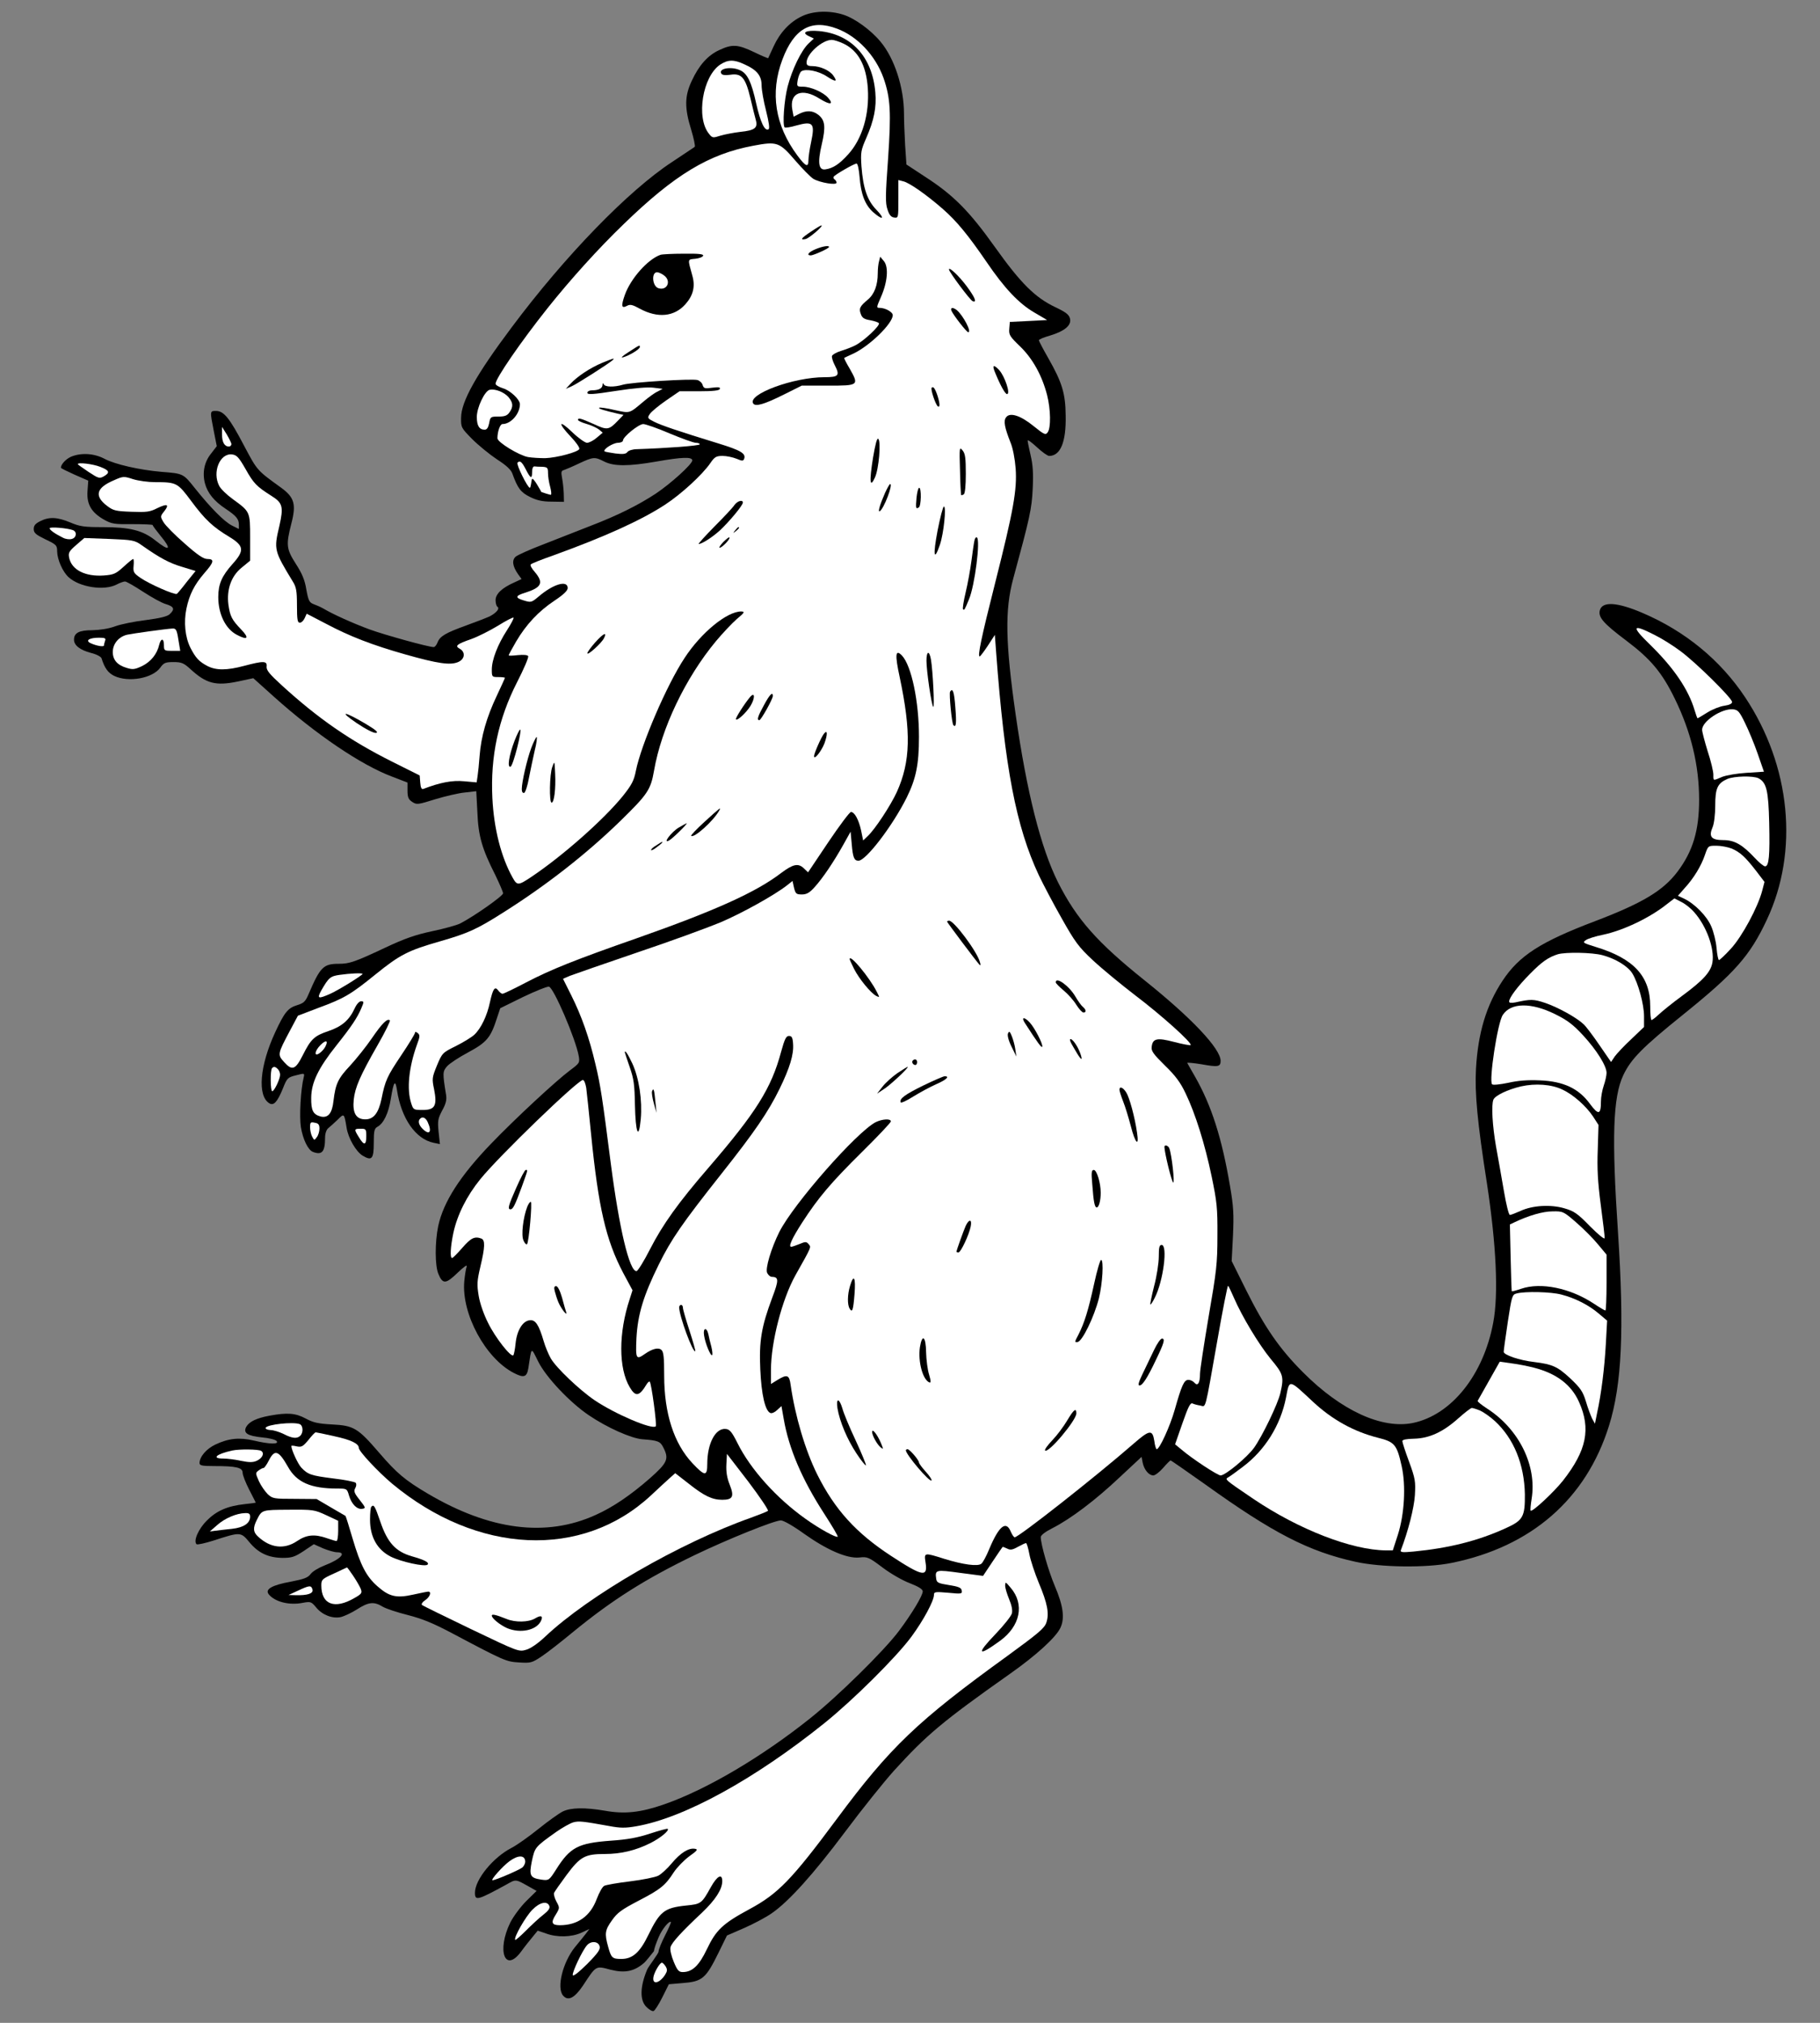 <?xml version="1.0" encoding="UTF-8" standalone="no"?>
<!DOCTYPE svg PUBLIC "-//W3C//DTD SVG 1.1//EN" "http://www.w3.org/Graphics/SVG/1.1/DTD/svg11.dtd">
<svg xmlns="http://www.w3.org/2000/svg" xmlns:xl="http://www.w3.org/1999/xlink" version="1.1" xmlns:dc="http://purl.org/dc/elements/1.1/" viewBox="40.5 81 283.5 315" width="283.5" height="315">
  <rect x="40.5" y="81" width="283.5" height="315" fill="#808080" stroke="none"/>
  <defs>
    <clipPath id="artboard_clip_path">
      <path d="M 40.5 81 L 324 81 L 324 347.538 L 284.746 396 L 40.5 396 Z"/>
    </clipPath>
  </defs>
  <g id="Rat_Rampant_(3)" stroke-opacity="1" fill="none" fill-opacity="1" stroke-dasharray="none" stroke="none">
    <title>Rat Rampant (3)</title>
    <g id="Rat_Rampant_(3)_Art" clip-path="url(#artboard_clip_path)">
      <title>Art</title>
      <g id="Group_53">
        <g id="Graphic_168">
          <path d="M 142.355 384.853 C 142.42 384.396 142.671 383.671 143.112 382.637 C 143.608 381.44 144.746 380.039 145.009 380.302 C 145.067 380.36 144.658 381.294 144.104 382.374 C 143.549 383.454 143.083 384.592 143.083 384.913 C 143.083 385.205 141.522 387.206 141.302 387.715 C 140.193 390.371 140.135 392.472 141.186 393.522 C 141.594 393.931 142.09 394.223 142.295 394.164 C 142.499 394.106 143.112 393.143 143.666 392.034 L 144.688 389.991 L 146.731 389.816 C 149.912 389.583 150.437 389.116 152.421 385.088 L 153.735 382.403 L 156.42 381.236 C 157.879 380.594 159.805 379.572 160.68 378.96 C 163.365 377.121 167.218 372.831 172.179 366.206 C 174.747 362.763 178.191 358.473 179.767 356.721 C 184.815 351.177 187.296 349.075 197.802 341.663 C 201.917 338.773 204.982 335.972 205.682 334.483 C 206.382 332.995 206.12 331.04 204.806 327.975 C 203.843 325.699 202.618 321.497 202.618 320.358 C 202.618 320.067 203.347 319.512 204.456 318.958 C 207.316 317.498 211.169 314.58 214.875 311.078 L 218.319 307.868 L 218.494 308.772 C 218.727 309.881 219.457 310.757 220.157 310.757 C 220.42 310.757 221.12 310.232 221.675 309.59 C 222.229 308.947 222.755 308.422 222.842 308.422 C 222.93 308.422 225.352 310.115 228.241 312.158 C 238.776 319.716 244.351 322.606 251.676 324.211 C 255.616 325.086 262.678 325.174 266.589 324.386 C 279.021 321.876 287.572 314.434 291.132 303.023 C 293.146 296.603 293.525 287.964 292.533 272.905 C 291.541 258.138 291.745 251.864 293.35 248.449 C 294.547 245.91 296.327 244.101 302.718 238.965 C 310.715 232.515 313.079 229.859 315.705 224.256 C 320.754 213.545 319.441 200.238 312.32 189.556 C 308.468 183.778 303.01 179.283 296.298 176.423 C 292.387 174.76 290.082 174.614 289.702 176.044 C 289.44 177.124 290.228 178.058 293.846 180.772 C 297.67 183.661 299.391 185.733 301.376 189.79 C 303.915 194.984 305.17 200.15 305.17 205.549 C 305.17 210.306 304.207 213.545 301.814 216.726 C 299.567 219.703 296.356 221.629 289.002 224.431 C 280.451 227.67 277.153 229.801 274.556 233.711 C 272.046 237.505 270.733 241.795 270.412 247.428 C 270.208 251.251 270.616 255.687 272.134 265.376 C 273.564 274.802 273.943 282.565 273.097 286.972 C 271.579 295.114 266.589 301.33 260.606 302.585 C 255.762 303.578 249.399 300.659 243.475 294.706 C 239.798 291.029 237.492 287.672 234.662 282.011 L 232.356 277.371 L 232.56 273.401 C 232.706 270.075 232.648 268.878 232.093 265.668 C 230.838 258.255 229.233 253.206 226.665 248.683 C 226.023 247.603 225.498 246.611 225.439 246.523 C 225.41 246.436 226.373 246.523 227.628 246.727 C 230.226 247.194 230.634 247.136 230.634 246.202 C 230.634 244.305 226.111 239.519 218.815 233.682 C 211.373 227.729 208.192 224.11 205.303 218.39 C 202.618 212.991 200.458 204.469 198.707 192.27 C 197.102 181.064 197.014 175.957 198.328 171.112 C 200.925 161.569 201.217 160.256 201.363 157.104 C 201.479 154.711 201.392 153.397 201.042 151.909 C 200.779 150.8 200.575 149.779 200.575 149.603 C 200.575 149.428 201.217 149.895 202.034 150.654 C 202.822 151.384 203.668 151.997 203.931 151.997 C 205.682 151.997 206.587 149.837 206.499 145.722 C 206.47 142.278 205.945 140.556 203.785 136.763 C 202.968 135.333 202.326 134.107 202.326 133.99 C 202.326 133.844 203.114 133.523 204.048 133.26 C 206.353 132.56 207.433 131.655 207.17 130.605 C 207.024 129.992 206.528 129.612 204.865 128.825 C 201.742 127.336 199.495 125.118 195.468 119.457 C 191.469 113.853 189.018 111.373 184.582 108.513 L 181.693 106.616 L 181.488 103.58 C 181.401 101.917 181.313 99.699 181.313 98.678 C 181.313 94.65 179.825 90.068 177.665 87.5 C 176.177 85.691 173.638 83.852 171.887 83.298 C 169.727 82.597 167.159 82.685 165.408 83.531 C 163.511 84.436 161.994 86.07 161.001 88.23 C 160.564 89.193 160.184 90.01 160.155 90.068 C 160.126 90.098 159.134 89.689 157.937 89.105 C 155.427 87.909 154.552 87.85 152.567 88.784 C 150.758 89.601 149.386 91.148 148.248 93.6 C 147.139 95.963 147.11 97.802 148.161 101.187 C 148.569 102.559 148.832 103.756 148.715 103.872 C 148.569 103.96 146.964 105.04 145.125 106.265 C 138.384 110.701 128.549 120.799 120.202 131.976 C 114.687 139.331 112.323 143.533 112.323 146.072 C 112.294 147.561 112.352 147.648 114.045 149.37 C 115.008 150.333 116.759 151.763 117.897 152.522 C 119.356 153.456 120.115 154.156 120.319 154.769 C 121.136 157.045 121.632 157.687 123.062 158.388 C 124.113 158.913 124.989 159.117 126.419 159.117 L 128.345 159.147 L 128.315 157.833 C 128.286 157.104 128.17 156.024 128.053 155.44 C 127.878 154.506 127.907 154.302 128.374 154.185 C 128.695 154.069 129.745 153.631 130.767 153.135 C 132.927 152.142 133.131 152.113 134.619 152.872 C 136.108 153.631 138.413 153.631 142.761 152.872 C 146.731 152.172 148.336 152.113 148.336 152.697 C 148.336 153.281 144.979 156.316 142.616 157.892 C 139.901 159.672 136.691 161.277 132.43 162.911 C 130.504 163.67 127.236 164.954 125.134 165.771 C 123.062 166.559 121.107 167.435 120.815 167.697 C 120.202 168.252 120.348 169.186 121.195 170.412 L 121.749 171.17 L 120.553 171.725 C 118.656 172.571 117.693 173.505 117.693 174.468 C 117.693 174.935 117.838 175.402 117.984 175.49 C 118.393 175.752 117.838 176.423 116.788 176.978 C 116.35 177.182 114.716 177.824 113.169 178.379 C 109.871 179.575 109.025 180.071 108.646 181.064 C 108.5 181.443 108.237 181.764 108.062 181.764 C 107.245 181.764 100.503 179.896 98.081 179.021 C 95.484 178.058 92.419 176.686 90.843 175.752 C 90.435 175.519 89.764 175.227 89.355 175.081 C 88.684 174.818 88.538 174.556 88.217 172.805 C 87.983 171.316 87.546 170.295 86.583 168.806 C 85.094 166.472 85.036 165.859 85.882 162.532 C 86.67 159.526 86.349 158.446 84.306 156.958 C 80.512 154.215 80.6 154.331 78.528 150.421 C 76.281 146.131 75.376 144.992 74.15 144.992 C 73.187 144.992 73.187 144.992 73.8 148.115 L 74.267 150.479 L 73.391 151.617 C 72.312 152.93 71.991 154.623 72.428 156.287 C 72.837 157.775 73.829 159.03 75.639 160.226 C 77.302 161.335 77.711 161.832 77.711 162.707 L 77.711 163.378 L 76.602 162.824 C 75.376 162.182 73.304 160.08 70.852 157.016 C 69.043 154.74 69.043 154.74 65.658 154.477 C 62.243 154.185 58.42 153.31 56.815 152.463 C 55.181 151.588 53.167 151.471 51.591 152.113 C 50.774 152.463 49.986 153.31 49.986 153.835 C 49.986 153.923 50.949 154.39 52.116 154.915 L 54.247 155.849 L 54.13 157.483 C 53.984 159.526 54.743 160.81 56.698 161.919 C 57.895 162.59 58.303 162.649 61.134 162.619 C 62.885 162.619 64.286 162.678 64.286 162.765 C 64.286 162.882 64.811 163.583 65.453 164.37 C 67.321 166.618 66.971 166.968 64.665 165.129 C 62.71 163.583 60.696 163.086 56.494 163.086 C 53.605 163.086 52.963 162.999 51.445 162.357 C 49.402 161.51 48.177 161.452 46.776 162.153 C 46.017 162.532 45.754 162.824 45.754 163.378 C 45.754 163.991 46.075 164.254 47.564 164.983 C 49.285 165.801 49.402 165.917 49.402 166.88 C 49.431 168.135 50.249 170.032 51.182 170.879 C 52.904 172.454 56.727 173.038 58.683 172.017 C 59.179 171.754 59.763 171.55 59.967 171.55 C 60.2 171.55 61.455 172.279 62.798 173.155 C 64.14 174.03 65.716 174.906 66.358 175.081 C 67.613 175.46 67.788 175.869 66.913 176.657 C 66.533 177.007 65.395 177.27 63.206 177.562 C 61.484 177.766 59.325 178.204 58.449 178.525 C 57.457 178.904 56.085 179.108 54.889 179.138 C 52.817 179.138 52.029 179.546 52.029 180.626 C 52.029 181.501 52.992 182.231 54.655 182.669 C 55.502 182.873 56.231 183.252 56.319 183.515 C 56.786 185.033 57.34 185.791 58.303 186.258 C 60.521 187.309 64.286 186.638 65.483 184.945 C 66.008 184.216 66.271 184.099 67.525 184.099 C 68.78 184.099 69.131 184.245 70.21 185.237 C 72.633 187.455 74.121 187.834 77.506 187.134 L 79.958 186.609 L 83.139 189.469 C 89.676 195.335 96.739 200.121 101.554 201.93 L 103.976 202.864 L 103.976 204.119 C 103.976 205.14 104.122 205.491 104.706 205.87 C 105.406 206.337 105.581 206.308 108.295 205.461 C 109.842 204.994 111.943 204.498 112.906 204.411 L 114.687 204.207 L 114.862 207.504 C 115.008 211.211 115.591 213.195 117.663 217.281 C 118.305 218.623 118.86 219.878 118.86 220.112 C 118.86 220.52 114.336 223.701 112.177 224.81 C 111.651 225.073 109.667 225.627 107.828 226.007 C 105.231 226.561 103.538 227.145 100.503 228.575 C 95.717 230.822 94.929 231.085 93.266 231.085 C 90.873 231.085 90.376 231.581 88.567 235.813 C 88.071 236.98 87.808 237.214 86.758 237.535 C 85.357 237.972 84.802 238.643 83.372 241.737 C 80.95 246.961 80.571 251.63 82.438 252.798 C 83.139 253.235 83.693 252.623 84.569 250.492 C 85.211 248.858 85.328 248.77 86.612 248.449 C 87.954 248.099 87.954 248.099 87.808 248.77 C 87.341 250.609 87.108 254.87 87.37 256.533 C 87.691 258.43 88.479 260.094 89.267 260.385 C 90.668 260.911 91.135 260.356 91.135 258.168 C 91.135 257.525 91.339 256.942 91.602 256.708 C 91.865 256.504 92.536 255.891 93.061 255.395 C 94.112 254.344 94.112 254.315 94.491 256.621 C 94.754 258.284 95.98 260.356 97.001 260.969 C 98.431 261.815 98.723 261.465 98.723 258.985 C 98.723 257.117 98.811 256.738 99.278 256.475 C 100.241 255.979 101.029 254.344 101.379 252.097 C 101.817 249.412 102.079 249.004 102.342 250.784 C 103.013 255.162 105.231 258.372 108.033 258.955 L 109.025 259.16 L 108.821 257.263 C 108.646 255.57 108.704 255.22 109.375 253.936 C 109.959 252.885 110.105 252.272 109.988 251.514 C 109.433 248.099 109.433 247.866 110.134 247.048 C 110.513 246.611 112.031 245.618 113.461 244.86 C 116.321 243.313 116.934 242.583 117.897 239.577 L 118.422 238.001 L 121.983 236.25 C 123.938 235.317 125.747 234.587 126.01 234.645 C 126.74 234.791 130.154 242.729 130.65 245.443 C 130.825 246.494 130.796 246.552 129.308 247.661 C 127.148 249.266 120.757 255.191 117.05 259.043 C 112.177 264.092 109.579 268.148 108.762 271.913 C 108.237 274.452 108.237 278.1 108.791 279.384 C 109.463 281.019 109.959 280.96 111.768 279.209 C 112.702 278.304 113.315 277.867 113.198 278.217 C 113.081 278.538 112.906 279.589 112.819 280.552 C 112.381 285.6 116.117 292.517 120.523 294.793 C 122.099 295.61 122.566 295.465 122.8 294.064 C 123.325 290.62 123.179 290.708 124.346 293.042 C 125.572 295.494 129.279 299.404 132.226 301.389 C 135.115 303.344 138.822 304.978 140.544 305.124 C 142.966 305.3 143.345 305.445 143.812 306.379 C 144.746 308.189 144.483 308.772 141.711 311.224 C 138.734 313.821 135.962 315.718 133.277 316.915 C 125.572 320.417 116.817 319.308 107.128 313.588 C 103.626 311.516 102.342 310.465 99.511 307.167 C 96.242 303.373 95.6 302.994 92.244 302.819 C 90.055 302.702 89.267 302.527 88.1 301.885 C 86.524 301.039 85.24 300.951 82.526 301.447 C 80.454 301.827 79.316 302.381 78.849 303.198 C 78.353 304.161 79.053 304.599 81.3 304.833 C 82.38 304.92 83.401 305.183 83.577 305.387 C 84.044 305.942 82.526 305.912 80.045 305.329 C 77.769 304.803 76.105 304.978 74.063 305.942 C 72.633 306.613 71.582 307.868 71.582 308.831 C 71.582 309.21 71.961 309.298 73.858 309.298 C 77.331 309.298 78.294 309.531 78.294 310.348 C 78.294 310.699 78.761 311.895 79.316 312.975 C 79.87 314.055 80.337 314.959 80.337 314.989 C 80.337 315.018 79.578 315.134 78.644 315.222 C 75.96 315.514 74.238 316.243 72.72 317.79 C 71.407 319.074 70.59 320.971 71.115 321.467 C 71.232 321.584 72.399 321.321 73.712 320.913 C 77.944 319.541 78.002 319.541 79.316 321.117 C 80.717 322.839 82.292 323.569 84.51 323.598 C 85.94 323.598 86.407 323.452 87.779 322.547 L 89.384 321.467 L 90.814 322.109 C 91.602 322.43 92.594 322.722 93.003 322.722 C 94.579 322.722 93.528 323.831 91.077 324.765 C 90.172 325.115 89.18 325.699 88.888 326.108 C 88.45 326.691 87.867 326.896 85.795 327.304 C 82.847 327.829 81.709 328.501 82.38 329.289 C 83.343 330.456 85.561 331.01 87.633 330.602 C 88.888 330.368 88.976 330.398 89.764 331.332 C 90.697 332.47 92.244 333.083 93.557 332.82 C 94.083 332.703 95.221 332.178 96.096 331.623 C 97.906 330.456 98.752 330.368 100.095 331.186 C 100.62 331.507 102.4 332.09 104.034 332.499 C 106.311 333.083 108.003 333.783 110.98 335.359 C 119.064 339.649 119.356 339.766 121.37 339.882 C 123.15 339.999 123.354 339.941 124.813 338.978 C 125.66 338.423 127.907 336.672 129.775 335.125 C 135.874 330.135 141.04 326.866 148.715 323.16 C 153.881 320.679 161.118 317.761 162.14 317.761 C 162.548 317.761 164.037 318.607 165.7 319.804 C 169.319 322.372 172.412 323.715 174.338 323.539 C 175.623 323.394 175.827 323.481 177.957 325.086 C 179.183 326.02 181.109 327.129 182.218 327.538 C 183.619 328.092 184.232 328.471 184.232 328.822 C 184.232 329.464 182.597 332.207 180.525 334.979 C 178.249 338.015 171.099 345.077 166.663 348.608 C 159.163 354.591 150.583 359.669 143.958 361.975 C 140.281 363.259 137.8 363.521 134.707 362.967 C 131.613 362.442 129.454 362.471 128.17 363.084 C 127.586 363.375 125.864 364.601 124.376 365.798 C 122.858 367.023 120.99 368.337 120.202 368.745 C 117.342 370.204 114.482 373.677 114.482 375.749 C 114.482 377.034 114.891 376.917 119.327 374.495 C 120.961 373.59 120.698 373.561 123.15 374.932 L 124.084 375.458 L 122.479 377.034 C 121.603 377.909 120.494 379.397 119.998 380.36 C 117.838 384.767 119.152 388.328 121.691 384.884 C 122.216 384.154 123.033 383.133 123.471 382.608 L 124.259 381.645 L 125.543 382.082 C 127.265 382.724 129.541 382.666 131.059 381.966 L 132.314 381.382 L 131.788 382.082 C 131.497 382.462 130.709 383.425 130.037 384.242 C 128.17 386.577 127.177 390.516 128.199 391.742 C 128.987 392.676 130.008 392.151 131.351 390.137 C 133.364 387.073 133.277 387.102 135.553 387.715 C 137.829 388.298 139.289 388.007 140.865 386.635 C 141.139 386.376 141.786 385.567 142.355 384.853 Z" fill="black"/>
        </g>
        <g id="Graphic_167">
          <path d="M 119.677 142.804 C 120.436 143.708 120.494 144.321 119.852 145.226 C 119.502 145.722 119.123 145.868 118.159 145.868 C 116.934 145.868 116.875 145.897 116.7 146.889 C 116.554 147.59 116.35 147.911 116 147.911 C 115.154 147.911 114.774 147.298 114.774 145.926 C 114.774 144.467 116 141.87 116.788 141.695 C 117.634 141.52 118.977 142.045 119.677 142.804 Z" fill="#FFFFFF"/>
        </g>
        <g id="Graphic_166">
          <path d="M 122.362 154.01 C 123.121 155.528 123.383 155.645 123.383 154.536 C 123.383 153.952 123.529 153.602 123.763 153.631 C 123.938 153.66 124.522 153.689 124.989 153.689 C 125.776 153.748 125.864 153.835 125.864 154.681 C 125.864 155.207 126.01 156.141 126.185 156.754 C 126.36 157.396 126.419 157.95 126.331 158.038 C 126.273 158.125 124.824 157.614 124.824 157.614 C 124.824 157.614 123.493 155.09 123.347 155.645 C 123.259 155.966 123.179 156.958 123.033 156.958 C 122.683 156.958 120.874 153.281 121.107 153.047 C 121.486 152.668 121.778 152.901 122.362 154.01 Z" fill="#FFFFFF"/>
        </g>
        <g id="Group_151">
          <g id="Graphic_165">
            <path d="M 298.224 179.867 C 299.333 180.422 301.172 181.56 302.281 182.406 C 304.732 184.216 310.306 189.731 310.306 190.315 C 310.306 190.578 309.898 190.782 309.11 190.899 C 308.438 190.986 307.242 191.453 306.454 191.949 C 305.666 192.445 304.966 192.854 304.936 192.854 C 304.878 192.854 304.674 192.299 304.469 191.599 C 303.506 188.36 301.23 185.004 297.524 181.385 C 294.547 178.495 294.722 178.087 298.224 179.867 Z" fill="#FFFFFF"/>
          </g>
          <g id="Graphic_164">
            <path d="M 312.32 193.584 C 312.874 194.693 313.779 196.881 314.304 198.399 L 315.267 201.171 L 312.553 201.346 C 311.094 201.434 309.372 201.726 308.73 201.989 C 307.3 202.601 307.388 202.631 307.388 201.609 C 307.388 201.142 307.008 199.508 306.512 198.02 C 306.045 196.502 305.637 194.984 305.637 194.634 C 305.637 193.321 308.672 191.307 310.452 191.453 C 311.211 191.541 311.444 191.774 312.32 193.584 Z" fill="#FFFFFF"/>
          </g>
          <g id="Graphic_163">
            <path d="M 314.421 202.193 C 315.676 202.864 315.968 204.119 316.085 209.139 C 316.201 214.246 316.055 215.909 315.443 215.909 C 315.238 215.909 314.509 215.326 313.867 214.625 C 311.911 212.524 310.686 211.823 308.935 211.823 C 307.067 211.823 306.629 211.298 307.271 209.81 C 307.505 209.255 307.68 207.855 307.68 206.454 C 307.68 203.769 308.03 202.981 309.547 202.31 C 310.627 201.843 313.604 201.784 314.421 202.193 Z" fill="#FFFFFF"/>
          </g>
          <g id="Graphic_162">
            <path d="M 310.248 213.137 C 311.561 213.72 312.32 214.392 314.042 216.61 L 315.355 218.332 L 315.005 219.674 C 314.334 222.271 311.853 226.853 310.131 228.721 C 309.226 229.713 308.38 230.501 308.263 230.501 C 308.147 230.501 307.971 229.655 307.884 228.604 C 307.796 227.583 307.417 226.065 307.067 225.277 C 306.396 223.672 304.499 221.746 302.864 220.958 L 301.872 220.491 L 302.894 219.324 C 304.353 217.748 305.52 215.793 306.075 214.129 C 306.571 212.699 306.571 212.699 307.855 212.699 C 308.584 212.699 309.635 212.903 310.248 213.137 Z" fill="#FFFFFF"/>
          </g>
          <g id="Graphic_161">
            <path d="M 304.411 223.059 C 306.337 225.248 307.592 228.721 307.242 230.881 C 306.979 232.369 305.812 233.653 302.485 236.105 C 300.967 237.214 299.362 238.527 298.866 238.994 C 298.37 239.461 297.874 239.84 297.757 239.84 C 297.64 239.84 297.553 238.877 297.553 237.68 C 297.553 233.04 295.014 230.268 289.06 228.458 C 287.105 227.845 286.959 227.787 287.514 227.408 C 287.805 227.174 289.031 226.795 290.199 226.561 C 293.38 225.89 297.524 223.906 300.179 221.775 L 301.318 220.9 L 302.397 221.454 C 303.01 221.746 303.915 222.476 304.411 223.059 Z" fill="#FFFFFF"/>
          </g>
          <g id="Graphic_160">
            <path d="M 290.111 229.742 C 292.183 230.297 294.08 231.464 294.78 232.602 C 295.685 234.091 296.59 237.389 296.59 239.256 L 296.59 240.92 L 294.634 242.788 C 293.525 243.809 292.387 245.035 292.037 245.502 L 291.453 246.377 L 289.644 243.751 C 288.652 242.291 287.543 240.832 287.193 240.511 C 286.054 239.431 283.165 237.856 281.21 237.184 C 279.371 236.571 278.933 236.571 276.54 237.097 C 275.869 237.214 275.577 237.184 275.577 236.951 C 275.577 236.367 276.949 234.529 278.875 232.602 C 280.655 230.793 281.677 230.063 283.165 229.596 C 284.391 229.246 288.477 229.305 290.111 229.742 Z" fill="#FFFFFF"/>
          </g>
          <g id="Graphic_159">
            <path d="M 282.757 238.935 C 284.654 239.869 285.558 240.57 287.076 242.204 C 289.206 244.509 290.753 246.99 290.753 248.07 C 290.753 248.478 290.549 249.383 290.315 250.054 C 290.082 250.726 289.877 251.835 289.877 252.506 C 289.877 254.607 289.498 254.695 288.156 252.885 C 286.405 250.492 284.041 249.383 280.364 249.237 C 278.496 249.15 276.978 249.266 275.431 249.617 C 274.147 249.879 273.068 249.996 272.922 249.85 C 272.396 249.325 273.768 240.278 274.585 239.052 C 275.84 237.126 278.992 237.068 282.757 238.935 Z" fill="#FFFFFF"/>
          </g>
          <g id="Graphic_158">
            <path d="M 283.866 250.667 C 285.558 251.455 287.543 253.206 288.652 254.87 L 289.498 256.183 L 289.381 260.035 C 289.265 262.954 289.381 265.055 289.848 268.615 C 290.199 271.213 290.461 273.518 290.461 273.781 C 290.461 274.073 289.527 273.314 288.185 271.971 C 286.229 269.958 285.704 269.608 284.216 269.17 C 282.056 268.528 279.196 268.703 277.328 269.578 C 276.599 269.899 275.869 270.191 275.694 270.191 C 275.519 270.191 275.11 268.528 274.76 266.456 C 274.41 264.413 273.856 261.29 273.534 259.539 C 272.98 256.329 272.776 253.148 273.126 252.243 C 273.389 251.601 275.315 250.667 277.445 250.171 C 279.663 249.675 282.173 249.85 283.866 250.667 Z" fill="#FFFFFF"/>
          </g>
          <g id="Graphic_157">
            <path d="M 286.054 271.388 C 287.193 272.38 288.71 273.898 289.44 274.802 L 290.753 276.378 L 290.753 280.727 C 290.753 283.12 290.665 285.075 290.578 285.075 C 290.461 285.075 289.673 284.608 288.798 284.024 C 285.091 281.573 280.539 280.639 277.445 281.69 C 276.686 281.952 276.044 282.127 275.986 282.069 C 275.957 282.04 275.869 279.676 275.811 276.845 L 275.694 271.68 L 276.424 271.329 C 278.642 270.279 280.83 269.637 282.348 269.637 C 283.953 269.608 284.041 269.637 286.054 271.388 Z" fill="#FFFFFF"/>
          </g>
          <g id="Graphic_156">
            <path d="M 232.677 283.032 C 233.99 286.067 236.617 290.387 238.426 292.604 C 240.411 294.968 240.528 295.377 239.944 297.916 C 239.564 299.609 237.113 304.687 235.829 306.467 C 234.749 307.955 231.364 310.757 230.634 310.757 C 230.167 310.757 226.198 308.16 224.535 306.729 L 223.542 305.912 L 224.681 302.644 C 225.585 300.076 225.906 299.404 226.257 299.55 C 226.49 299.667 227.045 299.813 227.453 299.871 C 228.387 300.046 228.124 301.039 230.109 289.832 C 230.955 284.988 231.714 281.106 231.802 281.223 C 231.918 281.34 232.298 282.157 232.677 283.032 Z" fill="#FFFFFF"/>
          </g>
          <g id="Graphic_155">
            <path d="M 283.72 282.594 C 285.879 283.149 288.039 284.258 289.556 285.571 L 290.841 286.651 L 290.636 290.357 C 290.432 294.005 289.936 298.062 289.265 301.097 L 288.944 302.702 L 288.506 301.914 C 288.302 301.476 287.835 300.28 287.543 299.258 C 287.047 297.653 286.696 297.157 285.062 295.61 C 283.107 293.801 282.319 293.451 279.517 293.101 C 277.182 292.838 274.702 291.992 274.731 291.496 C 274.731 291.262 275.023 289.161 275.373 286.826 C 275.986 282.828 276.044 282.594 276.745 282.419 C 278.058 282.069 282.115 282.157 283.72 282.594 Z" fill="#FFFFFF"/>
          </g>
          <g id="Graphic_154">
            <path d="M 279.43 293.976 C 282.961 294.881 285.266 296.632 286.463 299.317 C 288.331 303.49 287.659 306.846 283.982 311.545 C 282.582 313.325 279.167 316.506 278.933 316.243 C 278.846 316.185 278.933 315.339 279.079 314.405 C 279.926 309.239 277.124 303.548 272.134 300.338 C 271.287 299.784 270.616 299.258 270.674 299.142 C 270.733 299.025 271.521 297.624 272.455 295.99 L 274.118 293.042 L 275.957 293.305 C 276.949 293.422 278.525 293.743 279.43 293.976 Z" fill="#FFFFFF"/>
          </g>
          <g id="Graphic_153">
            <path d="M 245.022 299.288 C 247.999 302.06 251.355 303.928 255.149 304.891 C 257.746 305.533 258.096 305.971 258.826 309.269 C 259.526 312.333 259.264 316.827 258.242 320.008 L 257.454 322.43 L 256.374 322.43 C 251.034 322.372 242.833 319.191 235.771 314.434 C 231.247 311.37 231.247 311.37 231.831 311.049 C 232.093 310.903 233.144 310.144 234.136 309.385 C 237.551 306.817 239.973 302.936 240.819 298.646 C 241.374 295.727 241.199 295.727 245.022 299.288 Z" fill="#FFFFFF"/>
          </g>
          <g id="Graphic_152">
            <path d="M 271.054 300.659 C 271.579 300.893 272.63 301.622 273.359 302.294 C 276.307 305.008 277.941 309.035 278.029 313.704 C 278.058 317.177 277.737 317.761 275.081 318.958 C 270.762 320.942 266.18 322.08 260.723 322.606 C 258.913 322.781 258.592 322.722 258.709 322.401 C 259.847 319.454 260.781 315.776 260.898 313.821 C 261.015 311.691 260.956 311.253 259.993 308.626 C 259.409 307.051 258.943 305.621 258.943 305.416 C 258.943 305.183 259.555 305.066 260.781 305.037 C 263.116 304.978 265.275 304.015 267.669 301.856 C 268.661 300.98 269.595 300.251 269.77 300.251 C 269.916 300.251 270.499 300.426 271.054 300.659 Z" fill="#FFFFFF"/>
          </g>
        </g>
        <g id="Group_136">
          <g id="Graphic_150">
            <path d="M 170.866 85.457 C 174.076 86.654 176.877 89.66 178.132 93.162 C 179.212 96.284 179.329 98.473 178.833 105.74 C 178.424 111.402 178.395 112.627 178.745 113.62 C 179.008 114.466 179.3 114.816 179.796 114.875 C 180.438 114.962 180.438 114.904 180.438 112.015 L 180.438 109.038 L 181.226 109.242 C 182.189 109.476 184.845 111.343 187.384 113.561 C 189.514 115.429 191.294 117.589 194.154 121.762 C 196.927 125.848 199.203 128.27 201.625 129.671 L 203.61 130.838 L 200.721 130.984 L 197.802 131.13 L 197.715 132.181 C 197.627 133.144 197.802 133.406 199.407 134.953 C 201.363 136.85 202.822 139.477 203.61 142.541 C 204.164 144.73 204.223 147.619 203.697 148.319 C 203.376 148.786 203.172 148.699 201.509 147.356 C 199.466 145.693 197.802 145.167 197.219 145.985 C 196.781 146.539 196.985 147.561 197.89 149.866 C 198.269 150.742 198.59 152.434 198.707 153.952 C 198.94 157.25 198.386 160.431 195.497 171.842 C 193.337 180.363 192.754 183.223 193.104 183.223 C 193.191 183.223 193.775 182.465 194.388 181.531 L 195.468 179.867 L 195.672 182.64 C 197.014 200.559 198.765 209.722 202.326 217.31 C 202.997 218.711 204.573 221.717 205.886 224.022 C 207.958 227.7 208.513 228.458 210.731 230.53 C 212.102 231.814 215.079 234.266 217.326 235.988 C 221.412 239.081 226.257 243.43 225.965 243.751 C 225.877 243.809 224.71 243.605 223.397 243.255 C 220.712 242.554 220.04 242.7 219.894 244.043 C 219.807 244.655 220.186 245.181 221.967 246.932 C 223.601 248.508 224.389 249.587 225.177 251.251 C 226.694 254.403 228.183 259.131 229.233 264.179 C 230.05 268.119 230.167 269.082 230.138 273.401 C 230.138 277.779 229.992 278.946 228.766 286.038 C 228.037 290.357 227.424 294.356 227.424 294.939 C 227.424 296.369 227.074 296.924 226.548 296.311 C 226.344 296.077 225.936 295.873 225.615 295.873 C 224.943 295.873 224.564 296.719 223.484 300.543 C 222.755 303.111 221.12 306.671 220.682 306.671 C 220.566 306.671 220.391 306.087 220.303 305.358 C 220.011 303.578 219.573 303.636 217.064 305.825 C 211.139 310.99 199.174 320.388 198.561 320.388 C 198.415 320.388 198.153 319.979 197.948 319.512 C 197.219 317.732 196.11 318.607 194.592 322.226 C 194.154 323.306 193.6 324.327 193.366 324.502 C 192.841 324.969 190.506 324.648 187.588 323.744 C 184.436 322.751 184.436 322.751 184.67 324.298 C 185.049 326.662 184.232 326.516 179.329 323.306 C 173.872 319.746 170.545 316.098 167.801 310.611 C 165.934 306.846 164.358 301.535 163.657 296.661 C 163.453 295.085 163.103 294.968 161.585 295.902 L 160.593 296.515 L 160.593 294.326 C 160.593 290.007 162.315 283.353 164.387 279.618 C 166.984 275.007 166.867 275.24 166.459 274.744 C 166.109 274.335 165.963 274.335 165.058 274.715 C 164.474 274.948 163.891 275.153 163.745 275.153 C 163.278 275.153 163.832 273.898 165.467 271.359 C 167.976 267.477 169.961 265.142 174.805 260.356 C 177.257 257.934 179.271 255.804 179.271 255.629 C 179.271 255.162 177.928 255.249 176.907 255.745 C 173.901 257.321 164.153 268.411 161.906 272.818 C 160.622 275.386 159.659 278.596 160.009 279.238 C 160.184 279.559 160.476 279.822 160.68 279.822 C 161.819 279.851 161.848 280.289 160.797 283.061 C 159.104 287.585 158.725 289.832 158.929 294.239 C 159.104 298.179 159.688 300.718 160.505 301.039 C 160.739 301.126 161.206 300.922 161.556 300.572 L 162.227 299.959 L 162.577 301.943 C 163.365 306.554 165.437 311.399 168.881 316.71 C 170.107 318.607 171.07 320.212 170.982 320.3 C 170.778 320.504 168.151 319.074 165.992 317.528 C 161.468 314.317 157.412 309.823 155.369 305.708 C 154.523 304.015 154.172 303.578 153.56 303.519 C 151.954 303.344 150.67 305.766 150.67 308.977 C 150.67 310.932 150.291 310.903 148.365 308.86 C 145.476 305.796 143.958 301.097 143.958 295.202 C 143.958 292.371 143.87 291.496 143.52 291.204 C 143.053 290.795 142.119 291.029 140.981 291.817 C 139.58 292.809 139.493 292.634 139.639 289.365 C 139.843 285.688 140.719 282.77 143.112 277.925 C 145.067 273.956 146.789 271.475 152.888 263.771 C 158.025 257.292 160.184 254.14 161.935 250.551 C 163.54 247.253 164.153 245.21 164.037 243.576 C 163.978 242.554 163.832 242.321 163.394 242.321 C 162.957 242.321 162.723 242.788 162.169 244.801 C 160.651 250.463 158.287 254.228 150.816 262.895 C 146.176 268.265 143.725 271.68 141.769 275.503 C 140.806 277.4 139.843 278.946 139.639 278.946 C 138.53 278.946 136.954 272.293 135.641 262.166 C 134.327 251.922 134.036 249.967 133.248 246.698 C 132.284 242.583 131.088 239.198 129.483 235.988 L 128.199 233.42 L 129.279 232.953 C 129.891 232.719 134.59 231.085 139.726 229.334 C 144.863 227.612 150.67 225.482 152.655 224.664 C 156.04 223.234 161.177 220.374 163.103 218.857 L 163.949 218.186 L 164.182 219.236 C 164.416 220.17 164.533 220.287 165.408 220.287 C 166.138 220.287 166.605 220.024 167.363 219.178 C 168.648 217.777 170.369 215.209 171.858 212.553 L 172.996 210.51 L 173.171 212.407 C 173.346 214.538 173.55 215.034 174.222 215.034 C 175.389 215.034 179.533 209.606 181.722 205.228 C 183.181 202.28 183.648 200.062 183.648 195.743 C 183.648 190.227 182.481 184.653 180.992 183.077 C 179.971 182.027 179.883 182.931 180.642 186.434 C 182.452 194.984 182.335 199.595 180.204 204.323 C 179.241 206.424 176.79 210.16 175.652 211.211 L 174.951 211.882 L 174.63 210.306 C 174.251 208.613 173.609 207.446 173.054 207.446 C 172.85 207.446 171.274 209.547 169.523 212.145 L 166.371 216.843 L 165.7 216.201 C 164.825 215.384 164.037 215.559 162.198 216.931 C 158.287 219.937 151.867 222.826 139.58 227.145 C 130.154 230.443 126.331 231.96 122.42 234.003 C 120.582 234.966 118.947 235.754 118.772 235.754 C 118.626 235.754 118.305 235.521 118.101 235.229 C 117.576 234.529 117.284 234.966 116.817 237.068 C 116.379 239.169 115.416 241.183 114.366 242.146 C 113.957 242.525 112.673 243.313 111.506 243.897 C 109.433 244.918 109.375 244.976 108.558 246.932 C 107.799 248.799 107.77 248.975 108.12 250.638 C 108.616 253.177 108.266 253.848 106.34 253.848 C 104.939 253.848 104.881 253.819 104.56 252.827 C 103.83 250.638 104.18 247.224 105.435 243.721 C 105.931 242.408 105.931 242.175 105.581 241.883 C 105.319 241.649 105.143 241.649 105.143 241.825 C 105.143 242 104.18 243.576 102.984 245.356 C 100.795 248.624 100.503 249.237 99.92 252.156 C 99.453 254.344 98.694 255.308 97.41 255.308 C 95.951 255.308 95.396 254.315 95.6 252.243 C 95.805 250.346 96.563 248.566 99.336 243.721 C 100.474 241.737 101.32 240.015 101.233 239.898 C 100.853 239.519 100.007 240.365 98.431 242.671 C 97.556 243.955 96.009 245.881 95.046 246.932 C 93.149 248.945 92.769 249.763 92.448 252.418 C 92.244 254.374 91.602 255.132 90.464 254.87 C 89.267 254.549 88.946 253.936 88.976 251.922 C 89.005 249.587 90.055 247.369 92.915 243.78 C 95.279 240.803 96.155 239.49 96.797 237.972 C 97.205 237.009 97.205 236.922 96.739 236.922 C 96.447 236.922 96.038 237.389 95.746 238.031 C 94.9 239.869 93.733 240.861 91.66 241.562 C 89.472 242.291 88.917 242.817 87.691 245.268 C 86.524 247.574 86.028 247.778 84.802 246.436 C 83.693 245.239 83.722 245.151 85.678 241.474 L 86.904 239.169 L 90.114 237.943 C 94.083 236.484 95.133 235.871 99.015 232.719 C 102.809 229.655 104.064 229.013 109.054 227.583 C 113.403 226.328 114.774 225.715 118.86 223.118 C 125.572 218.886 131.788 214.041 137.158 208.818 C 141.39 204.673 141.857 204.002 142.382 200.996 C 143.52 194.401 147.285 186.55 152.013 180.859 C 153.034 179.634 154.493 178.087 155.252 177.416 C 156.478 176.394 156.565 176.248 155.982 176.219 C 153.764 176.19 149.707 179.517 147.139 183.457 C 144.337 187.688 140.368 196.969 139.551 201.025 C 139.259 202.543 138.909 203.214 137.538 204.936 C 134.59 208.584 128.17 214.275 123.237 217.573 C 121.224 218.915 121.049 218.915 120.348 217.66 C 118.568 214.479 117.43 210.072 117.196 205.257 C 116.875 198.808 118.13 192.942 121.049 187.221 C 122.099 185.179 122.887 183.34 122.771 183.165 C 122.654 182.99 122.041 182.931 121.165 183.019 C 120.377 183.107 119.735 183.136 119.735 183.048 C 119.735 182.961 120.261 181.998 120.903 180.889 C 122.45 178.262 124.376 176.19 126.885 174.526 C 128.286 173.593 128.928 172.98 128.928 172.571 C 128.928 171.287 126.681 171.929 124.346 173.943 C 123.296 174.818 123.208 174.848 122.07 174.497 C 120.698 174.089 120.757 173.768 122.304 173.301 C 124.872 172.484 125.222 171.754 123.821 170.091 C 123.325 169.536 123.033 169.011 123.179 168.894 C 123.296 168.748 124.843 168.135 126.594 167.522 C 134.59 164.633 140.368 162.036 144.104 159.584 C 146.643 157.921 149.882 154.944 151.137 153.135 C 151.809 152.142 152.071 151.997 153.063 151.997 C 153.676 151.997 154.639 152.201 155.223 152.434 C 156.128 152.814 156.274 152.814 156.42 152.434 C 156.711 151.617 155.865 151.121 152.451 150.07 C 146.088 148.115 143.52 147.24 142.411 146.685 C 141.361 146.16 141.302 146.072 141.711 145.489 C 141.915 145.138 143.053 144.204 144.221 143.387 L 146.351 141.928 L 149.415 141.928 C 151.633 141.928 152.538 141.811 152.626 141.578 C 152.742 141.286 152.421 141.257 151.458 141.374 C 150.291 141.549 150.116 141.49 149.941 140.936 C 149.853 140.615 149.474 140.265 149.124 140.177 C 148.219 139.944 138.763 140.527 137.538 140.907 C 136.166 141.315 134.707 141.286 134.532 140.819 C 134.415 140.615 134.357 140.644 134.357 140.936 C 134.327 141.49 133.744 141.782 132.693 141.782 C 132.314 141.782 131.993 141.957 131.993 142.162 C 131.993 142.483 132.868 142.424 136.458 141.87 C 139.259 141.432 141.419 141.257 142.295 141.374 L 143.725 141.549 L 142.907 141.986 C 142.44 142.191 141.507 142.891 140.806 143.475 C 138.442 145.459 138.705 145.372 136.224 144.846 C 134.999 144.555 133.919 144.409 133.831 144.496 C 133.685 144.642 134.532 144.905 136.779 145.43 L 137.625 145.605 L 136.779 146.481 C 135.349 147.969 135.115 148.028 132.985 147.035 C 130.942 146.131 130.533 146.014 130.533 146.393 C 130.533 146.51 131.117 146.802 131.847 147.006 C 132.576 147.21 133.452 147.619 133.802 147.882 L 134.386 148.378 L 133.452 149.166 C 132.956 149.603 132.255 149.954 131.934 149.954 C 131.642 149.954 130.592 149.224 129.629 148.29 C 127.528 146.276 127.323 146.802 129.395 148.991 C 130.212 149.837 130.825 150.712 130.738 150.917 C 130.592 151.384 127.236 152.288 125.426 152.347 C 124.638 152.347 123.413 152.288 122.741 152.172 C 121.341 151.909 117.984 149.866 117.984 149.253 C 117.984 148.203 118.393 147.035 118.772 147.035 C 120.086 147.035 121.486 145.43 121.486 143.942 C 121.486 143.212 119.969 141.782 118.831 141.461 C 118.218 141.257 117.693 140.965 117.693 140.761 C 117.693 139.944 121.603 134.253 125.806 128.97 C 129.366 124.505 133.714 119.69 137.625 115.925 C 145.592 108.192 150.933 104.981 157.82 103.697 C 161.527 102.997 161.906 103.114 164.358 105.974 C 165.496 107.287 166.78 108.6 167.218 108.863 C 168.239 109.446 170.807 109.884 170.807 109.446 C 170.807 109.271 170.661 109.038 170.515 108.95 C 170.34 108.834 170.282 108.658 170.369 108.513 C 170.574 108.192 173.55 106.47 173.93 106.47 C 174.105 106.47 174.309 107.433 174.397 108.571 C 174.601 111.227 175.243 112.919 176.527 114.057 C 178.045 115.371 178.395 115.108 177.023 113.678 C 175.593 112.219 174.951 110.322 174.689 106.907 C 174.543 104.719 174.601 104.398 175.447 102.471 C 176.644 99.728 177.053 97.715 176.848 95.38 C 176.381 89.864 173.113 86.304 168.064 85.837 C 166.05 85.662 165.262 86.07 166.546 86.654 L 167.276 87.004 L 166.459 87.763 C 165.321 88.843 163.891 91.79 163.19 94.475 C 162.636 96.635 162.373 100.458 162.723 100.837 C 162.84 100.925 163.657 100.808 164.533 100.545 C 167.159 99.816 167.48 100.166 166.838 103.172 C 166.605 104.252 166.43 105.507 166.43 105.944 C 166.43 107.141 165.992 106.937 164.708 105.215 C 161.235 100.545 160.418 95.467 162.373 90.273 C 164.182 85.457 166.838 83.94 170.866 85.457 Z" fill="#FFFFFF"/>
          </g>
          <g id="Graphic_149">
            <path d="M 171.829 87.763 C 174.163 88.843 175.447 91.177 175.681 94.767 C 175.944 98.765 174.835 102.588 172.646 105.01 C 171.245 106.557 170.282 107.199 169.085 107.374 C 168.006 107.549 167.83 106.353 168.502 103.493 C 169.144 100.75 169.027 99.728 167.976 98.882 C 167.072 98.181 166.138 98.152 164.97 98.736 L 164.124 99.174 L 163.92 98.094 C 163.424 95.438 165.437 94.621 168.181 96.372 C 169.815 97.393 170.457 97.306 169.465 96.197 C 168.706 95.351 166.78 94.504 165.583 94.504 C 164.62 94.504 164.591 94.475 164.766 93.424 C 164.883 92.841 165.116 92.257 165.321 92.111 C 165.992 91.644 168.035 92.053 169.29 92.899 C 170.69 93.804 171.012 93.775 170.311 92.782 C 169.757 91.965 168.239 91.294 167.013 91.294 C 166.342 91.294 166.138 91.148 166.138 90.74 C 166.138 89.397 168.56 87.208 170.078 87.208 C 170.399 87.208 171.187 87.471 171.829 87.763 Z" fill="#FFFFFF"/>
          </g>
          <g id="Graphic_148">
            <path d="M 156.42 91.002 C 158.404 91.878 159.134 92.782 159.134 94.3 C 159.134 95.03 159.455 96.81 159.834 98.269 C 160.272 100.02 160.418 101.012 160.213 101.129 C 159.63 101.479 158.959 100.078 158.287 97.102 C 157.558 93.775 156.916 92.432 155.778 91.936 C 154.377 91.294 152.363 91.673 152.859 92.461 C 153.005 92.695 153.472 92.753 154.289 92.637 C 156.011 92.374 156.624 93.103 157.383 96.255 C 157.704 97.627 158.083 99.145 158.229 99.67 C 158.579 100.925 158.083 101.304 155.807 101.538 C 154.814 101.654 153.443 101.917 152.742 102.121 C 151.546 102.501 151.458 102.501 150.933 101.829 C 148.89 99.32 149.941 92.899 152.684 91.061 C 153.881 90.273 154.814 90.243 156.42 91.002 Z" fill="#FFFFFF"/>
          </g>
          <g id="Graphic_147">
            <path d="M 144.804 148.494 C 146.701 149.282 148.54 149.954 148.89 149.954 C 149.24 149.954 149.503 150.07 149.503 150.187 C 149.503 150.421 144.191 150.8 139.726 150.946 C 139.084 150.946 138.413 151.15 138.238 151.384 C 138.005 151.705 137.538 151.763 136.37 151.617 C 135.524 151.5 134.765 151.354 134.678 151.296 C 134.386 150.975 135.962 149.983 136.75 149.954 C 137.187 149.954 137.538 149.779 137.538 149.603 C 137.538 149.02 139.96 147.064 140.689 147.035 C 141.04 147.035 142.907 147.677 144.804 148.494 Z" fill="#FFFFFF"/>
          </g>
          <g id="Graphic_146">
            <path d="M 78.732 154.01 C 80.016 156.287 80.425 156.724 82.818 158.242 C 84.54 159.322 84.686 159.935 84.014 162.911 C 83.139 166.588 83.197 166.764 86.086 171.521 C 86.641 172.396 86.758 172.98 86.758 175.256 C 86.758 177.503 86.845 177.97 87.195 177.97 C 87.458 177.97 87.779 177.649 87.954 177.27 L 88.275 176.569 L 91.252 178.116 C 94.987 180.101 98.46 181.443 103.713 182.931 C 108.675 184.332 110.63 184.624 111.856 184.099 C 112.906 183.661 113.052 182.552 112.118 182.027 C 111.301 181.589 111.651 181.297 113.928 180.509 C 114.978 180.13 116.817 179.196 118.072 178.437 C 119.327 177.649 120.407 177.095 120.494 177.182 C 120.582 177.241 120.115 178.145 119.473 179.138 C 118.014 181.385 117.109 183.749 117.109 185.266 C 117.109 186.404 117.138 186.434 118.13 186.434 C 118.685 186.434 119.152 186.492 119.152 186.55 C 119.152 186.609 118.568 187.893 117.868 189.381 C 116.292 192.708 115.445 195.685 115.212 198.662 C 115.124 199.887 114.978 201.317 114.891 201.872 L 114.745 202.835 L 112.79 202.66 C 110.951 202.485 109.112 202.835 106.428 203.856 C 106.165 203.944 106.019 203.652 105.961 202.864 L 105.873 201.755 L 101.495 199.566 C 95.046 196.327 90.114 192.942 84.423 187.747 C 82.468 185.967 81.971 185.354 82.03 184.799 C 82.147 183.895 81.534 183.895 78.557 184.682 C 75.814 185.412 74.179 185.412 72.808 184.712 C 71.524 184.04 70.969 183.457 70.152 181.852 C 69.335 180.217 69.101 177.883 69.539 175.781 C 70.006 173.563 70.765 172.075 72.341 170.236 C 73.829 168.544 73.946 168.048 72.808 168.048 C 72.195 168.048 71.29 167.435 69.247 165.625 C 67.73 164.312 66.271 162.824 65.979 162.328 C 65.453 161.452 65.453 161.394 66.066 160.635 C 66.942 159.526 66.562 159.38 64.986 160.139 C 63.848 160.723 63.323 160.781 60.959 160.693 C 58.537 160.606 58.157 160.518 57.194 159.789 C 55.151 158.242 55.472 156.958 58.245 155.79 C 59.675 155.148 59.792 155.148 61.222 155.615 C 62.068 155.878 63.586 156.082 64.636 156.082 C 67.992 156.082 68.167 156.17 70.269 159.001 C 72.458 161.948 73.654 163.057 76.222 164.604 C 78.528 166.005 78.615 166.734 76.689 168.865 C 75.055 170.703 74.5 171.958 74.5 173.972 C 74.5 176.628 75.639 178.962 77.419 179.867 C 79.082 180.743 79.374 180.392 78.09 179.05 C 76.602 177.503 76.339 176.978 76.076 175.139 C 75.784 172.805 76.514 170.703 78.148 169.39 L 79.462 168.31 L 79.462 164.75 C 79.462 160.664 79.462 160.693 76.777 158.738 C 75.843 158.067 74.88 157.133 74.646 156.666 C 73.537 154.536 74.734 151.559 76.631 151.763 C 77.36 151.851 77.681 152.172 78.732 154.01 Z" fill="#FFFFFF"/>
          </g>
          <g id="Graphic_145">
            <path d="M 62.593 165.917 C 65.366 167.873 66.883 168.69 68.868 169.273 L 70.969 169.915 L 69.597 171.608 C 68.868 172.571 68.167 173.388 68.051 173.476 C 67.701 173.68 63.732 171.929 62.389 170.995 C 61.338 170.266 61.222 170.091 61.309 169.127 C 61.368 168.544 61.338 168.048 61.251 168.048 C 61.134 168.048 60.463 168.602 59.733 169.273 C 58.537 170.353 58.216 170.499 56.669 170.616 C 53.78 170.82 51.649 169.74 51.27 167.843 C 51.124 167.085 51.241 166.851 52.379 165.859 L 53.634 164.779 L 57.515 164.925 C 61.193 165.071 61.484 165.129 62.593 165.917 Z" fill="#FFFFFF"/>
          </g>
          <g id="Graphic_144">
            <path d="M 68.284 180.597 L 68.576 182.348 L 67.292 182.348 C 66.095 182.348 66.037 182.319 66.037 181.472 C 66.037 180.363 65.57 180.334 65.307 181.385 C 64.957 182.873 63.994 184.04 62.652 184.712 C 61.484 185.266 61.163 185.295 60.229 185.004 C 58.741 184.566 58.041 183.719 58.07 182.465 C 58.099 181.21 59.033 180.13 60.317 179.838 C 61.28 179.634 66.329 178.933 67.38 178.875 C 67.905 178.846 68.051 179.079 68.284 180.597 Z" fill="#FFFFFF"/>
          </g>
          <g id="Graphic_143">
            <path d="M 96.972 232.661 C 96.972 232.865 93.295 235.141 92.011 235.725 C 90.055 236.601 89.822 236.542 90.552 235.229 C 91.69 233.244 91.952 233.011 93.412 232.807 C 95.046 232.573 96.972 232.486 96.972 232.661 Z" fill="#FFFFFF"/>
          </g>
          <g id="Graphic_142">
            <path d="M 91.164 244.013 C 90.96 244.393 90.552 244.83 90.23 245.035 C 89.384 245.589 89.501 244.655 90.435 243.721 C 91.281 242.875 91.69 243.021 91.164 244.013 Z" fill="#FFFFFF"/>
          </g>
          <g id="Graphic_141">
            <path d="M 131.818 250.405 C 131.905 251.105 132.255 254.344 132.576 257.642 C 133.714 269.053 134.882 274.102 137.567 279.209 L 139.026 281.923 L 138.588 283.295 C 136.837 288.577 136.837 294.064 138.588 297.011 C 139.493 298.558 140.077 298.47 141.215 296.574 C 141.419 296.252 141.623 296.077 141.711 296.165 C 141.974 296.398 142.849 302.906 142.645 303.111 C 142.09 303.665 136.283 301.185 133.131 299.054 C 130.767 297.449 127.148 294.005 126.302 292.546 C 125.922 291.875 125.426 290.678 125.193 289.861 C 124.434 287.293 123.909 286.476 123.004 286.593 C 121.924 286.709 121.019 288.169 120.815 290.182 C 120.728 291.116 120.553 291.933 120.465 292.05 C 120.086 292.4 117.663 289.307 116.554 287.06 C 115.883 285.746 115.27 284.024 115.066 282.799 C 114.774 281.019 114.803 280.493 115.329 278.246 C 116.058 275.182 116.087 274.102 115.475 273.868 C 114.453 273.489 113.869 273.752 112.527 275.298 C 111.768 276.174 111.039 276.904 110.922 276.904 C 110.572 276.904 110.659 275.182 111.126 272.964 C 111.739 270.162 113.198 267.244 115.299 264.646 C 118.218 261.028 130.475 249.208 131.292 249.179 C 131.497 249.179 131.701 249.733 131.818 250.405 Z" fill="#FFFFFF"/>
          </g>
          <g id="Graphic_140">
            <path d="M 92.594 304.657 C 95.163 305.212 96.388 305.796 96.388 306.467 C 96.388 306.992 99.365 310.173 101.583 312.041 C 114.862 323.072 131.175 323.831 141.886 313.88 C 143.112 312.741 144.454 311.486 144.892 311.107 L 145.68 310.407 L 147.781 312.041 C 150.203 313.967 151.458 314.551 153.005 314.551 C 154.639 314.551 154.902 314.055 154.172 312.216 C 153.735 311.136 153.589 310.173 153.647 309.035 L 153.735 307.401 L 157.062 311.72 C 158.871 314.113 160.243 316.156 160.126 316.273 C 159.98 316.389 158.813 316.856 157.529 317.323 C 146.38 321.263 132.226 329.435 125.397 335.884 C 124.317 336.906 123.179 337.694 122.479 337.898 C 121.311 338.248 121.253 338.219 113.869 334.688 C 109.813 332.732 106.34 331.04 106.223 330.923 C 106.107 330.777 106.311 330.456 106.719 330.193 C 107.449 329.726 107.77 328.851 107.216 328.851 C 107.07 328.851 106.019 329.055 104.852 329.318 C 102.254 329.901 101.116 329.639 99.278 328.005 C 97.556 326.487 96.651 324.736 95.425 320.592 C 94.871 318.695 94.375 317.119 94.316 317.061 C 94.258 317.031 93.207 316.419 92.011 315.718 L 89.822 314.434 L 86.407 314.405 C 83.197 314.405 82.964 314.376 82.205 313.675 C 81.796 313.267 81.154 312.362 80.833 311.662 C 80.279 310.407 80.279 310.348 80.804 309.969 C 81.096 309.765 81.417 309.59 81.563 309.59 C 81.68 309.59 82.059 309.064 82.38 308.422 C 83.285 306.642 83.898 306.846 85.357 309.414 C 86.699 311.837 88.917 312.8 93.032 312.8 C 94.521 312.8 94.55 312.8 94.871 313.909 C 95.279 315.251 96.126 316.098 96.943 315.952 C 97.497 315.864 97.468 315.776 96.534 314.58 C 95.688 313.529 95.571 313.208 95.834 312.741 C 96.038 312.391 96.038 312.041 95.892 311.895 C 95.746 311.749 94.17 311.428 92.39 311.224 C 88.946 310.786 88.45 310.611 87.429 309.531 C 86.904 308.977 85.882 306.759 85.882 306.175 C 85.882 306.087 86.261 306.117 86.728 306.233 C 87.458 306.379 87.691 306.263 88.538 305.241 C 89.063 304.57 89.559 304.045 89.676 304.045 C 89.764 304.045 91.077 304.307 92.594 304.657 Z" fill="#FFFFFF"/>
          </g>
          <g id="Graphic_139">
            <path d="M 91.31 316.944 L 93.178 317.819 L 93.178 319.395 C 93.178 320.271 93.061 320.971 92.915 320.971 C 92.769 320.971 92.098 320.767 91.427 320.534 C 89.53 319.862 88.246 319.979 86.787 320.971 C 84.802 322.314 82.643 322.08 80.717 320.3 C 79.929 319.6 79.87 318.928 80.512 317.673 C 81.3 316.098 81.271 316.127 85.444 316.098 C 89.297 316.068 89.472 316.098 91.31 316.944 Z" fill="#FFFFFF"/>
          </g>
          <g id="Graphic_138">
            <path d="M 200.837 322.985 C 201.013 323.948 201.684 325.962 202.297 327.45 C 203.668 330.69 203.96 332.265 203.493 333.666 C 203.201 334.542 202.267 335.33 197.423 338.861 C 183.415 348.988 179.183 353.015 170.807 364.309 C 163.832 373.707 161.702 375.895 157.266 378.288 C 153.093 380.536 152.042 381.528 150.612 384.534 C 149.386 387.102 148.336 388.094 146.847 388.094 C 146.234 388.094 146.001 387.832 145.446 386.489 C 145.067 385.584 144.834 384.592 144.95 384.213 C 145.125 383.512 146.701 381.79 149.882 378.814 C 151.925 376.858 153.005 375.224 153.005 373.94 C 153.005 372.685 152.217 373.094 151.225 374.874 C 149.795 377.442 149.707 377.5 147.373 377.734 C 143.987 378.084 143.287 378.639 141.477 382.345 C 140.164 385.059 139.026 386.051 137.275 386.051 C 135.874 386.051 135.699 385.876 135.232 384.154 C 134.648 382.082 134.736 381.557 135.845 380.01 C 136.662 378.843 137.362 378.347 139.931 377.004 C 143.374 375.224 144.133 374.611 145.446 372.568 C 145.943 371.81 147.022 370.701 147.839 370.088 C 149.153 369.154 149.269 368.979 148.715 368.891 C 147.752 368.745 146.497 369.533 145.125 371.168 C 144.454 371.985 143.491 372.86 143.024 373.094 C 142.557 373.327 140.573 373.736 138.647 373.969 C 136.691 374.203 134.882 374.524 134.619 374.67 C 134.327 374.815 133.831 375.72 133.452 376.712 C 132.46 379.397 130.475 380.798 127.703 380.798 C 126.448 380.798 126.273 380.39 127.061 379.164 C 127.703 378.113 127.703 378.084 127.177 377.121 C 126.885 376.596 126.74 375.983 126.798 375.779 C 126.885 375.574 127.761 374.319 128.753 372.977 C 130.884 370.117 131.613 369.708 134.707 369.708 C 137.217 369.708 139.551 369.154 141.857 367.986 C 143.404 367.199 144.775 366.06 144.513 365.798 C 144.454 365.71 143.199 366.06 141.769 366.527 C 139.814 367.169 138.238 367.461 135.641 367.636 C 130.533 368.016 129.308 368.658 127.119 372.131 C 126.039 373.823 125.981 373.852 124.872 373.707 C 123.062 373.444 122.887 373.094 123.354 370.788 C 123.821 368.658 123.821 368.629 127.148 366.265 C 128.111 365.593 129.308 364.922 129.804 364.776 C 130.709 364.543 131.205 364.601 135.436 365.36 C 137.129 365.681 137.946 365.681 139.61 365.389 C 147.022 364.105 157.966 358.122 168.91 349.338 C 173.375 345.748 180.117 339.065 182.481 335.855 C 184.349 333.316 185.983 330.281 185.983 329.347 C 185.983 328.88 186.187 328.851 188.201 329.026 C 190.273 329.23 190.419 329.201 190.302 328.676 C 190.244 328.238 189.806 328.063 188.318 327.829 C 186.654 327.567 186.421 327.45 186.333 326.866 C 186.129 325.436 186.245 325.407 190.069 325.933 L 193.629 326.399 L 195.088 324.211 C 195.905 322.985 196.606 321.964 196.664 321.905 C 196.693 321.847 197.014 321.964 197.365 322.139 C 197.861 322.401 198.182 322.372 199.057 321.876 C 199.641 321.555 200.225 321.292 200.312 321.292 C 200.429 321.263 200.662 322.051 200.837 322.985 Z" fill="#FFFFFF"/>
          </g>
          <g id="Graphic_137">
            <path d="M 95.484 326.341 C 95.98 327.071 96.505 327.975 96.68 328.384 C 96.943 329.055 96.855 329.201 95.717 329.843 C 92.624 331.653 90.552 330.865 90.552 327.888 C 90.552 326.983 90.668 326.866 92.536 326.02 C 93.616 325.524 94.521 325.086 94.55 325.086 C 94.579 325.057 95.017 325.641 95.484 326.341 Z" fill="#FFFFFF"/>
          </g>
        </g>
        <g id="Group_119">
          <g id="Graphic_135">
            <path d="M 76.543 150.158 C 76.543 150.362 76.368 150.537 76.164 150.537 C 75.463 150.537 75.084 149.866 75.084 148.64 L 75.084 147.473 L 75.814 148.64 C 76.193 149.282 76.543 149.983 76.543 150.158 Z" fill="#FFFFFF"/>
          </g>
          <g id="Graphic_134">
            <path d="M 56.085 153.689 C 57.545 154.244 57.69 154.594 56.669 155.178 C 55.998 155.557 55.823 155.499 54.276 154.477 C 53.371 153.864 52.612 153.339 52.612 153.281 C 52.612 152.96 54.976 153.251 56.085 153.689 Z" fill="#FFFFFF"/>
          </g>
          <g id="Graphic_133">
            <path d="M 51.854 163.553 C 52.554 163.816 52.408 164.75 51.679 164.925 C 51.328 165.042 50.686 164.954 50.278 164.721 C 48.994 164.079 48.235 163.524 48.235 163.262 C 48.235 162.999 50.978 163.232 51.854 163.553 Z" fill="#FFFFFF"/>
          </g>
          <g id="Graphic_132">
            <path d="M 56.873 180.772 C 56.786 181.035 56.698 181.356 56.698 181.501 C 56.698 181.793 55.443 181.56 54.539 181.122 C 53.78 180.713 54.451 180.305 55.939 180.305 C 56.844 180.305 57.019 180.392 56.873 180.772 Z" fill="#FFFFFF"/>
          </g>
          <g id="Graphic_131">
            <path d="M 83.781 247.486 C 83.985 247.69 84.131 248.07 84.131 248.362 C 84.131 249.004 83.226 250.93 82.905 250.93 C 82.614 250.93 82.584 247.603 82.876 247.34 C 83.139 247.048 83.372 247.078 83.781 247.486 Z" fill="#FFFFFF"/>
          </g>
          <g id="Graphic_130">
            <path d="M 107.128 255.745 C 107.828 257.292 107.391 257.846 106.311 256.767 C 105.727 256.183 105.581 255.57 105.931 255.22 C 106.311 254.811 106.807 255.045 107.128 255.745 Z" fill="#FFFFFF"/>
          </g>
          <g id="Graphic_129">
            <path d="M 90.26 256.738 C 90.26 257.175 90.085 257.788 89.851 258.08 C 89.472 258.605 89.443 258.605 89.121 257.992 C 88.946 257.671 88.8 257 88.8 256.533 C 88.8 255.774 88.888 255.687 89.53 255.833 C 90.085 255.92 90.26 256.125 90.26 256.738 Z" fill="#FFFFFF"/>
          </g>
          <g id="Graphic_128">
            <path d="M 97.556 257.934 C 97.556 259.364 97.205 259.422 96.417 258.109 C 95.63 256.854 95.63 256.767 96.68 256.767 C 97.497 256.767 97.556 256.825 97.556 257.934 Z" fill="#FFFFFF"/>
          </g>
          <g id="Graphic_127">
            <path d="M 87.166 302.76 C 87.721 302.965 87.779 304.074 87.283 304.57 C 86.787 305.066 86.028 305.008 84.686 304.307 C 84.014 303.986 83.11 303.694 82.643 303.694 C 82.147 303.665 81.826 303.519 81.884 303.344 C 82.059 302.819 86.145 302.381 87.166 302.76 Z" fill="#FFFFFF"/>
          </g>
          <g id="Graphic_126">
            <path d="M 81.183 306.934 C 81.738 307.284 81.388 308.072 80.483 308.481 C 79.899 308.743 79.316 308.743 78.032 308.481 C 77.127 308.276 75.872 308.13 75.288 308.13 C 73.391 308.13 74.179 307.43 76.689 306.875 C 77.769 306.642 80.775 306.671 81.183 306.934 Z" fill="#FFFFFF"/>
          </g>
          <g id="Graphic_125">
            <path d="M 79.462 317.177 C 79.462 318.199 78.469 318.87 76.631 319.074 C 75.697 319.162 74.559 319.308 74.063 319.366 L 73.187 319.483 L 74.325 318.491 C 75.493 317.44 77.331 316.652 78.674 316.623 C 79.287 316.594 79.462 316.74 79.462 317.177 Z" fill="#FFFFFF"/>
          </g>
          <g id="Graphic_124">
            <path d="M 89.18 328.53 C 89.326 329.143 88.421 329.464 86.495 329.405 L 85.444 329.376 L 86.904 328.705 C 88.713 327.859 88.976 327.829 89.18 328.53 Z" fill="#FFFFFF"/>
          </g>
          <g id="Graphic_123">
            <path d="M 122.304 370.759 C 122.362 371.08 122.158 371.547 121.866 371.81 C 121.399 372.189 117.693 373.794 117.226 373.794 C 116.846 373.794 118.831 371.576 119.881 370.817 C 121.165 369.883 122.187 369.854 122.304 370.759 Z" fill="#FFFFFF"/>
          </g>
          <g id="Graphic_122">
            <path d="M 126.068 377.792 C 126.214 378.142 125.922 378.551 125.134 379.164 C 124.492 379.66 123.296 380.769 122.42 381.645 C 121.574 382.491 120.815 383.162 120.757 383.075 C 120.465 382.783 122.391 379.397 123.442 378.376 C 124.58 377.209 125.747 376.975 126.068 377.792 Z" fill="#FFFFFF"/>
          </g>
          <g id="Graphic_121">
            <path d="M 133.89 384.038 C 134.065 384.534 133.685 385.088 131.963 386.839 C 130.592 388.182 129.775 388.824 129.716 388.561 C 129.629 388.094 131.205 384.738 131.934 383.921 C 132.547 383.221 133.656 383.279 133.89 384.038 Z" fill="#FFFFFF"/>
          </g>
          <g id="Graphic_120">
            <path d="M 144.191 387.219 C 144.483 387.715 144.454 387.948 144.075 388.561 C 143.083 390.02 141.915 390.079 142.353 388.59 C 142.616 387.773 143.316 386.635 143.608 386.635 C 143.725 386.635 143.987 386.898 144.191 387.219 Z" fill="#FFFFFF"/>
          </g>
        </g>
        <g id="Graphic_118">
          <path d="M 166.926 117.005 C 165.291 118.085 165.058 118.406 165.963 118.231 C 166.546 118.114 168.881 116.1 168.443 116.1 C 168.356 116.1 167.655 116.509 166.926 117.005 Z" fill="black"/>
        </g>
        <g id="Graphic_117">
          <path d="M 167.539 119.807 C 166.459 120.244 166.05 120.77 166.809 120.77 C 167.276 120.741 169.64 119.69 169.64 119.457 C 169.64 119.194 168.648 119.34 167.539 119.807 Z" fill="black"/>
        </g>
        <g id="Graphic_116">
          <path d="M 143.374 120.682 C 141.39 121.383 138.734 124.389 137.829 126.928 C 137.217 128.679 137.304 129.087 138.18 128.62 C 138.647 128.358 139.026 128.445 140.135 129.058 C 142.937 130.576 145.505 130.342 147.256 128.387 C 148.482 127.015 148.832 125.614 148.336 123.892 C 147.606 121.266 147.577 121.412 148.803 121.295 C 149.386 121.237 149.941 121.032 150.028 120.828 C 150.116 120.565 149.386 120.478 146.964 120.507 C 145.242 120.507 143.608 120.595 143.374 120.682 Z" fill="black"/>
        </g>
        <g id="Graphic_115">
          <path d="M 143.9 123.863 C 145.125 124.71 144.454 126.315 143.053 125.877 C 142.09 125.556 141.944 123.396 142.849 123.396 C 143.083 123.396 143.549 123.601 143.9 123.863 Z" fill="#FFFFFF"/>
        </g>
        <g id="Graphic_114">
          <path d="M 177.432 121.674 C 177.315 122.054 177.228 122.9 177.228 123.542 C 177.228 125.41 176.702 126.811 175.681 127.657 C 174.426 128.708 174.251 129.058 174.601 129.934 C 174.805 130.517 175.156 130.721 176.06 130.867 C 176.702 130.984 177.315 131.188 177.403 131.334 C 177.636 131.685 175.068 134.107 173.726 134.778 C 173.171 135.07 172.15 135.449 171.478 135.654 C 170.807 135.858 170.194 136.208 170.107 136.412 C 170.019 136.617 170.224 137.288 170.545 137.901 C 171.362 139.477 171.128 139.739 168.939 139.739 C 164.095 139.739 156.916 142.395 157.82 143.825 C 158.171 144.38 159.601 143.942 162.636 142.424 L 165.379 141.053 L 169.465 141.053 C 174.28 141.053 174.338 141.023 172.85 138.397 C 172.325 137.521 171.945 136.763 172.004 136.733 C 172.062 136.704 172.704 136.383 173.434 136.062 C 175.973 134.866 179.562 131.364 179.562 130.079 C 179.562 129.583 178.395 128.941 177.519 128.941 C 176.994 128.941 177.023 128.854 177.724 127.249 C 178.745 124.943 178.95 122.608 178.191 121.674 L 177.607 120.974 L 177.432 121.674 Z" fill="black"/>
        </g>
        <g id="Graphic_113">
          <path d="M 188.318 122.959 C 188.318 123.338 191.615 127.745 191.995 127.891 C 192.724 128.182 192.403 127.365 191.09 125.585 C 189.893 123.98 188.318 122.492 188.318 122.959 Z" fill="black"/>
        </g>
        <g id="Graphic_112">
          <path d="M 188.697 129.379 C 188.989 130.05 191.061 132.735 191.323 132.735 C 191.907 132.735 190.536 130.138 189.543 129.291 C 188.93 128.825 188.522 128.854 188.697 129.379 Z" fill="black"/>
        </g>
        <g id="Graphic_111">
          <path d="M 138.413 135.829 C 137.479 136.412 137.129 136.763 137.538 136.646 C 138.501 136.383 140.164 135.391 140.164 135.041 C 140.164 134.69 140.222 134.661 138.413 135.829 Z" fill="black"/>
        </g>
        <g id="Graphic_110">
          <path d="M 134.327 137.492 C 132.489 138.251 130.446 139.593 129.366 140.761 L 128.636 141.549 L 129.512 141.169 C 130.329 140.819 135.32 137.638 135.932 137.084 C 136.312 136.704 136.108 136.763 134.327 137.492 Z" fill="black"/>
        </g>
        <g id="Graphic_109">
          <path d="M 195.526 139.068 C 196.343 141.053 197.073 142.366 197.365 142.366 C 197.948 142.366 197.014 139.593 196.139 138.63 C 195.234 137.667 195.001 137.842 195.526 139.068 Z" fill="black"/>
        </g>
        <g id="Graphic_108">
          <path d="M 185.633 141.374 C 185.399 141.578 186.245 144.059 186.596 144.292 C 186.946 144.496 186.917 143.825 186.537 142.629 C 186.158 141.49 185.866 141.111 185.633 141.374 Z" fill="black"/>
        </g>
        <g id="Graphic_107">
          <path d="M 176.498 152.23 C 175.885 156.024 176.002 157.104 176.79 155.353 C 177.403 154.039 177.753 149.779 177.315 149.341 C 177.111 149.137 176.848 150.187 176.498 152.23 Z" fill="black"/>
        </g>
        <g id="Graphic_106">
          <path d="M 190.039 154.244 C 190.069 156.287 190.185 158.038 190.214 158.096 C 190.273 158.125 190.448 158.096 190.623 157.979 C 190.827 157.863 190.944 156.608 190.944 154.798 C 190.944 152.347 190.857 151.646 190.448 151.15 C 189.952 150.537 189.923 150.654 190.039 154.244 Z" fill="black"/>
        </g>
        <g id="Graphic_105">
          <path d="M 178.366 157.746 C 177.549 159.614 177.198 160.81 177.549 160.606 C 178.191 160.197 179.65 156.374 179.154 156.374 C 179.066 156.374 178.716 156.987 178.366 157.746 Z" fill="black"/>
        </g>
        <g id="Graphic_104">
          <path d="M 183.269 158.475 C 183.123 160.139 183.152 160.314 183.619 160.022 C 183.998 159.818 184.057 156.958 183.677 156.958 C 183.531 156.958 183.356 157.658 183.269 158.475 Z" fill="black"/>
        </g>
        <g id="Graphic_103">
          <path d="M 154.902 159.643 C 154.669 160.022 153.268 161.51 151.779 162.999 C 150.32 164.487 149.211 165.713 149.328 165.713 C 149.824 165.713 151.429 164.692 152.655 163.583 C 154.085 162.24 156.215 159.701 156.215 159.263 C 156.215 158.767 155.369 159.001 154.902 159.643 Z" fill="black"/>
        </g>
        <g id="Graphic_102">
          <path d="M 186.537 163.67 C 185.808 167.522 185.983 168.544 186.917 165.801 C 187.5 164.079 187.938 159.876 187.53 159.876 C 187.384 159.876 186.946 161.598 186.537 163.67 Z" fill="black"/>
        </g>
        <g id="Graphic_101">
          <path d="M 155.019 163.583 C 154.639 164.049 154.669 164.079 155.135 163.699 C 155.602 163.32 155.748 163.086 155.515 163.086 C 155.456 163.086 155.223 163.32 155.019 163.583 Z" fill="black"/>
        </g>
        <g id="Graphic_100">
          <path d="M 153.151 165.421 C 152.684 165.917 152.451 166.297 152.596 166.297 C 152.976 166.297 154.318 164.896 154.114 164.692 C 154.056 164.604 153.618 164.954 153.151 165.421 Z" fill="black"/>
        </g>
        <g id="Graphic_99">
          <path d="M 192.287 165.188 C 192.199 165.567 191.995 166.968 191.82 168.34 C 191.644 169.711 191.236 171.929 190.915 173.272 C 190.594 174.614 190.419 175.781 190.506 175.869 C 190.711 176.073 190.74 176.015 191.44 174.322 C 192.345 172.192 193.25 165.042 192.666 164.692 C 192.549 164.604 192.345 164.808 192.287 165.188 Z" fill="black"/>
        </g>
        <g id="Graphic_98">
          <path d="M 133.189 181.064 C 132.518 181.822 131.993 182.552 131.993 182.727 C 131.993 183.136 134.211 181.151 134.59 180.363 C 135.115 179.313 134.473 179.634 133.189 181.064 Z" fill="black"/>
        </g>
        <g id="Graphic_97">
          <path d="M 184.815 183.895 C 184.815 185.47 185.603 190.84 185.866 191.074 C 186.1 191.278 185.808 185.441 185.516 183.719 C 185.253 182.231 184.815 182.348 184.815 183.895 Z" fill="black"/>
        </g>
        <g id="Graphic_96">
          <path d="M 188.493 188.71 C 188.318 189.031 188.755 193.7 189.018 193.934 C 189.427 194.342 189.514 193.671 189.31 191.132 C 189.135 188.71 188.901 188.068 188.493 188.71 Z" fill="black"/>
        </g>
        <g id="Graphic_95">
          <path d="M 157.353 189.527 C 156.507 190.519 154.99 192.883 155.135 193.029 C 155.369 193.263 156.741 191.978 157.383 190.957 C 158.141 189.731 158.112 188.651 157.353 189.527 Z" fill="black"/>
        </g>
        <g id="Graphic_94">
          <path d="M 159.513 190.782 C 158.55 192.533 158.346 193.146 158.783 193.146 C 159.046 193.146 160.885 189.848 160.885 189.381 C 160.885 188.651 160.389 189.148 159.513 190.782 Z" fill="black"/>
        </g>
        <g id="Graphic_93">
          <path d="M 120.64 196.385 C 119.794 198.603 119.473 200.588 120.027 200.383 C 120.436 200.267 121.866 194.605 121.516 194.605 C 121.428 194.605 121.019 195.393 120.64 196.385 Z" fill="black"/>
        </g>
        <g id="Graphic_92">
          <path d="M 168.852 195.247 C 168.443 195.743 167.305 198.311 167.305 198.749 C 167.305 199.42 168.414 198.02 168.91 196.794 C 169.436 195.364 169.406 194.547 168.852 195.247 Z" fill="black"/>
        </g>
        <g id="Graphic_91">
          <path d="M 123.267 197.436 C 122.595 199.245 121.778 202.776 121.778 203.885 C 121.778 204.323 121.924 204.528 122.158 204.469 C 122.333 204.382 122.683 203.36 122.887 202.164 C 123.121 200.967 123.529 199.041 123.792 197.874 C 124.084 196.735 124.201 195.772 124.084 195.772 C 123.996 195.772 123.617 196.531 123.267 197.436 Z" fill="black"/>
        </g>
        <g id="Graphic_90">
          <path d="M 126.535 200.413 C 126.097 201.551 126.039 205.987 126.419 205.987 C 126.827 205.987 127.09 203.827 126.973 201.463 C 126.885 199.45 126.885 199.45 126.535 200.413 Z" fill="black"/>
        </g>
        <g id="Graphic_89">
          <path d="M 150.291 208.934 C 149.036 210.072 148.073 211.094 148.161 211.152 C 148.569 211.59 151.633 208.847 152.538 207.212 C 152.888 206.6 152.626 206.804 150.291 208.934 Z" fill="black"/>
        </g>
        <g id="Graphic_88">
          <path d="M 146.234 209.868 C 145.096 210.539 143.637 212.466 144.717 211.882 C 145.271 211.59 147.694 209.197 147.46 209.197 C 147.373 209.226 146.818 209.518 146.234 209.868 Z" fill="black"/>
        </g>
        <g id="Graphic_87">
          <path d="M 142.732 212.641 C 142.265 212.903 141.915 213.224 141.915 213.37 C 141.915 213.487 142.324 213.312 142.791 212.933 C 143.549 212.378 143.841 212.086 143.608 212.115 C 143.549 212.115 143.17 212.349 142.732 212.641 Z" fill="black"/>
        </g>
        <g id="Graphic_86">
          <path d="M 188.026 224.518 C 188.026 224.635 192.578 230.705 193.075 231.231 C 193.25 231.406 193.279 231.26 193.133 230.793 C 192.666 229.13 189.106 224.373 188.347 224.373 C 188.172 224.373 188.026 224.431 188.026 224.518 Z" fill="black"/>
        </g>
        <g id="Graphic_85">
          <path d="M 172.85 230.355 C 172.85 230.443 173.171 231.143 173.55 231.902 C 174.338 233.449 176.119 235.608 176.965 236.075 C 177.549 236.367 177.549 236.367 177.053 235.404 C 175.944 233.215 172.85 229.48 172.85 230.355 Z" fill="black"/>
        </g>
        <g id="Graphic_84">
          <path d="M 204.952 233.974 C 204.952 234.12 205.507 234.674 206.207 235.258 C 206.879 235.813 207.754 236.805 208.163 237.476 C 208.571 238.118 209.067 238.673 209.272 238.673 C 209.739 238.673 209.709 238.235 209.184 237.797 C 208.951 237.622 208.425 236.892 208.017 236.192 C 207.054 234.529 204.952 233.011 204.952 233.974 Z" fill="black"/>
        </g>
        <g id="Graphic_83">
          <path d="M 200.166 240.336 C 202.18 243.459 202.764 244.247 202.851 243.984 C 202.968 243.576 201.655 241.007 200.867 240.19 C 200.02 239.286 199.524 239.373 200.166 240.336 Z" fill="black"/>
        </g>
        <g id="Graphic_82">
          <path d="M 197.51 241.941 C 197.394 242.233 197.598 243.05 198.065 243.984 L 198.824 245.531 L 198.649 244.364 C 198.561 243.721 198.298 242.817 198.094 242.321 C 197.802 241.591 197.686 241.533 197.51 241.941 Z" fill="black"/>
        </g>
        <g id="Graphic_81">
          <path d="M 207.725 244.101 C 208.746 245.91 209.184 246.377 208.892 245.385 C 208.571 244.276 207.754 242.963 207.316 242.817 C 207.024 242.729 207.17 243.196 207.725 244.101 Z" fill="black"/>
        </g>
        <g id="Graphic_80">
          <path d="M 137.829 244.889 C 137.829 244.947 138.18 245.969 138.588 247.165 C 139.23 249.004 139.347 249.879 139.405 253.06 C 139.493 257.409 139.989 258.664 140.31 255.278 C 140.573 252.36 140.047 248.887 138.997 246.611 C 138.296 245.122 137.829 244.422 137.829 244.889 Z" fill="black"/>
        </g>
        <g id="Graphic_79">
          <path d="M 182.685 246.144 C 182.452 246.377 182.714 246.844 183.094 246.844 C 183.24 246.844 183.356 246.64 183.356 246.406 C 183.356 245.969 183.006 245.823 182.685 246.144 Z" fill="black"/>
        </g>
        <g id="Graphic_78">
          <path d="M 180.263 248.128 C 179.475 248.683 178.424 249.617 177.957 250.23 L 177.111 251.309 L 178.424 250.434 C 179.592 249.587 182.189 247.136 181.868 247.136 C 181.81 247.136 181.08 247.574 180.263 248.128 Z" fill="black"/>
        </g>
        <g id="Graphic_77">
          <path d="M 184.349 250.025 C 181.43 251.455 180.584 252.097 180.788 252.652 C 180.817 252.827 181.722 252.418 182.773 251.747 C 183.823 251.105 185.428 250.23 186.362 249.821 C 187.909 249.15 188.493 248.595 187.646 248.595 C 187.471 248.595 185.983 249.237 184.349 250.025 Z" fill="black"/>
        </g>
        <g id="Graphic_76">
          <path d="M 214.875 250.696 C 214.875 250.901 215.138 251.718 215.459 252.535 C 215.78 253.323 216.305 255.074 216.655 256.387 C 217.326 259.043 217.968 259.685 217.618 257.409 C 217.268 254.928 216.422 251.864 215.925 251.105 C 215.429 250.317 214.875 250.113 214.875 250.696 Z" fill="black"/>
        </g>
        <g id="Graphic_75">
          <path d="M 142.061 250.959 C 142.003 251.193 142.119 252.01 142.353 252.827 L 142.761 254.286 L 142.586 252.535 C 142.411 250.638 142.295 250.317 142.061 250.959 Z" fill="black"/>
        </g>
        <g id="Graphic_74">
          <path d="M 221.879 259.598 C 221.908 260.561 223.017 265.084 223.251 265.142 C 223.513 265.23 223.017 260.765 222.638 259.802 C 222.463 259.364 221.879 259.218 221.879 259.598 Z" fill="black"/>
        </g>
        <g id="Graphic_73">
          <path d="M 210.643 265.434 C 210.847 268.236 211.023 269.024 211.344 269.024 C 211.665 269.024 211.957 267.973 211.957 266.748 C 211.957 265.201 211.344 263.187 210.877 263.187 C 210.526 263.187 210.468 263.567 210.643 265.434 Z" fill="black"/>
        </g>
        <g id="Graphic_72">
          <path d="M 190.944 271.855 C 190.594 272.643 189.485 275.707 189.485 275.94 C 189.485 275.97 189.631 276.028 189.806 276.028 C 190.156 276.028 191.44 273.314 191.703 272.001 C 191.936 270.863 191.469 270.775 190.944 271.855 Z" fill="black"/>
        </g>
        <g id="Graphic_71">
          <path d="M 221.004 276.67 C 221.004 277.692 220.682 279.764 220.274 281.281 C 219.894 282.799 219.632 284.083 219.69 284.141 C 219.749 284.2 220.07 283.733 220.391 283.061 C 221.704 280.493 222.434 274.861 221.441 274.861 C 221.091 274.861 221.004 275.269 221.004 276.67 Z" fill="black"/>
        </g>
        <g id="Graphic_70">
          <path d="M 210.935 280.902 C 210.03 285.017 209.447 286.943 208.484 288.84 C 207.871 289.978 207.871 290.065 208.367 289.978 C 209.096 289.861 210.935 286.067 211.665 283.207 C 212.248 280.873 212.453 277.195 212.015 277.195 C 211.869 277.195 211.373 278.859 210.935 280.902 Z" fill="black"/>
        </g>
        <g id="Graphic_69">
          <path d="M 172.908 281.252 C 172.5 282.594 172.471 284.17 172.85 284.783 C 173.259 285.454 173.405 285.075 173.609 282.507 C 173.813 279.909 173.492 279.297 172.908 281.252 Z" fill="black"/>
        </g>
        <g id="Graphic_68">
          <path d="M 146.293 284.579 C 146.293 285.921 148.452 291.758 148.803 291.408 C 148.861 291.35 148.452 289.92 147.898 288.198 C 147.343 286.505 146.876 284.9 146.876 284.637 C 146.876 284.404 146.76 284.2 146.585 284.2 C 146.439 284.2 146.293 284.375 146.293 284.579 Z" fill="black"/>
        </g>
        <g id="Graphic_67">
          <path d="M 150.174 288.957 C 150.349 290.182 151.196 292.225 151.429 292.021 C 151.517 291.933 151.458 291.35 151.312 290.737 C 151.137 290.095 150.933 289.248 150.845 288.781 C 150.583 287.614 149.97 287.76 150.174 288.957 Z" fill="black"/>
        </g>
        <g id="Graphic_66">
          <path d="M 183.794 290.795 C 183.473 293.013 184.232 295.873 185.282 296.282 C 185.516 296.369 185.516 296.048 185.224 295.056 C 184.991 294.326 184.786 292.75 184.757 291.583 C 184.728 289.102 184.144 288.635 183.794 290.795 Z" fill="black"/>
        </g>
        <g id="Graphic_65">
          <path d="M 220.245 291.262 C 219.778 292.225 218.99 293.889 218.494 294.91 C 217.881 296.194 217.706 296.749 217.998 296.749 C 218.464 296.749 219.223 295.581 220.537 292.809 C 221.85 290.095 222.025 289.453 221.5 289.453 C 221.266 289.453 220.712 290.27 220.245 291.262 Z" fill="black"/>
        </g>
        <g id="Graphic_64">
          <path d="M 170.953 300.309 C 171.303 302.381 172.471 305.154 173.901 307.313 C 174.63 308.422 175.302 309.269 175.389 309.181 C 175.447 309.123 174.747 307.372 173.784 305.3 C 172.821 303.257 171.887 301.009 171.712 300.309 C 171.508 299.638 171.245 299.083 171.07 299.083 C 170.866 299.083 170.836 299.521 170.953 300.309 Z" fill="black"/>
        </g>
        <g id="Graphic_63">
          <path d="M 206.733 302.206 C 206.178 303.14 205.157 304.512 204.427 305.27 C 203.697 306.029 203.172 306.759 203.289 306.875 C 203.785 307.372 208.163 302.177 208.163 301.097 C 208.163 300.163 207.754 300.484 206.733 302.206 Z" fill="black"/>
        </g>
        <g id="Graphic_62">
          <path d="M 176.352 303.986 C 176.352 304.541 177.111 305.912 177.665 306.379 C 178.132 306.759 178.132 306.7 177.695 305.65 C 177.14 304.366 176.352 303.373 176.352 303.986 Z" fill="black"/>
        </g>
        <g id="Graphic_61">
          <path d="M 181.605 306.846 C 181.605 307.488 185.282 311.837 185.603 311.545 C 185.691 311.428 185.282 310.815 184.699 310.173 C 184.115 309.531 183.648 308.889 183.648 308.743 C 183.648 308.364 182.189 306.671 181.868 306.671 C 181.722 306.671 181.605 306.759 181.605 306.846 Z" fill="black"/>
        </g>
        <g id="Graphic_60">
          <path d="M 96.038 193.584 C 97.468 194.547 98.723 195.189 99.073 195.13 C 99.511 195.072 99.044 194.663 97.381 193.671 C 94.054 191.716 93.207 191.657 96.038 193.584 Z" fill="black"/>
        </g>
        <g id="Graphic_59">
          <path d="M 120.932 265.93 C 119.677 268.761 119.531 269.316 120.027 269.316 C 120.407 269.316 120.728 268.674 121.778 265.814 C 122.771 263.041 122.741 263.187 122.391 263.187 C 122.245 263.187 121.603 264.413 120.932 265.93 Z" fill="black"/>
        </g>
        <g id="Graphic_58">
          <path d="M 122.625 268.936 C 121.983 270.6 121.662 273.372 122.041 274.16 C 122.216 274.598 122.479 274.861 122.595 274.744 C 122.887 274.452 123.442 268.148 123.179 268.148 C 123.033 268.148 122.8 268.499 122.625 268.936 Z" fill="black"/>
        </g>
        <g id="Graphic_57">
          <path d="M 126.915 282.069 C 127.031 282.536 127.265 283.266 127.469 283.762 C 127.878 284.754 128.928 286.096 128.695 285.338 C 128.607 285.104 128.315 284.083 128.053 283.091 C 127.732 281.982 127.382 281.281 127.119 281.281 C 126.827 281.281 126.769 281.515 126.915 282.069 Z" fill="black"/>
        </g>
        <g id="Graphic_56">
          <path d="M 98.344 315.631 C 98.227 315.718 98.139 316.623 98.139 317.644 C 98.139 320.329 99.248 322.314 101.35 323.394 C 102.955 324.211 106.719 325.028 107.099 324.648 C 107.42 324.327 106.661 323.919 104.706 323.364 C 102.138 322.635 100.853 321.234 99.744 317.965 C 98.898 315.485 98.723 315.222 98.344 315.631 Z" fill="black"/>
        </g>
        <g id="Graphic_55">
          <path d="M 117.109 332.586 C 117.109 333.024 118.393 334.046 119.502 334.542 C 121.545 335.388 123.967 334.892 124.726 333.491 C 125.164 332.645 124.813 332.44 123.85 333.024 C 122.829 333.637 120.757 333.666 119.414 333.112 C 117.809 332.47 117.109 332.295 117.109 332.586 Z" fill="black"/>
        </g>
        <g id="Graphic_54">
          <path d="M 197.073 327.917 C 197.073 328.296 197.365 329.23 197.686 330.018 C 198.094 330.981 198.24 331.74 198.123 332.236 C 198.007 332.674 196.868 334.104 195.555 335.476 C 192.52 338.627 192.812 339.036 196.256 336.526 C 199.437 334.221 200.137 330.806 197.919 328.238 C 197.131 327.304 197.102 327.275 197.073 327.917 Z" fill="black"/>
        </g>
      </g>
    </g>
  </g>
</svg>
